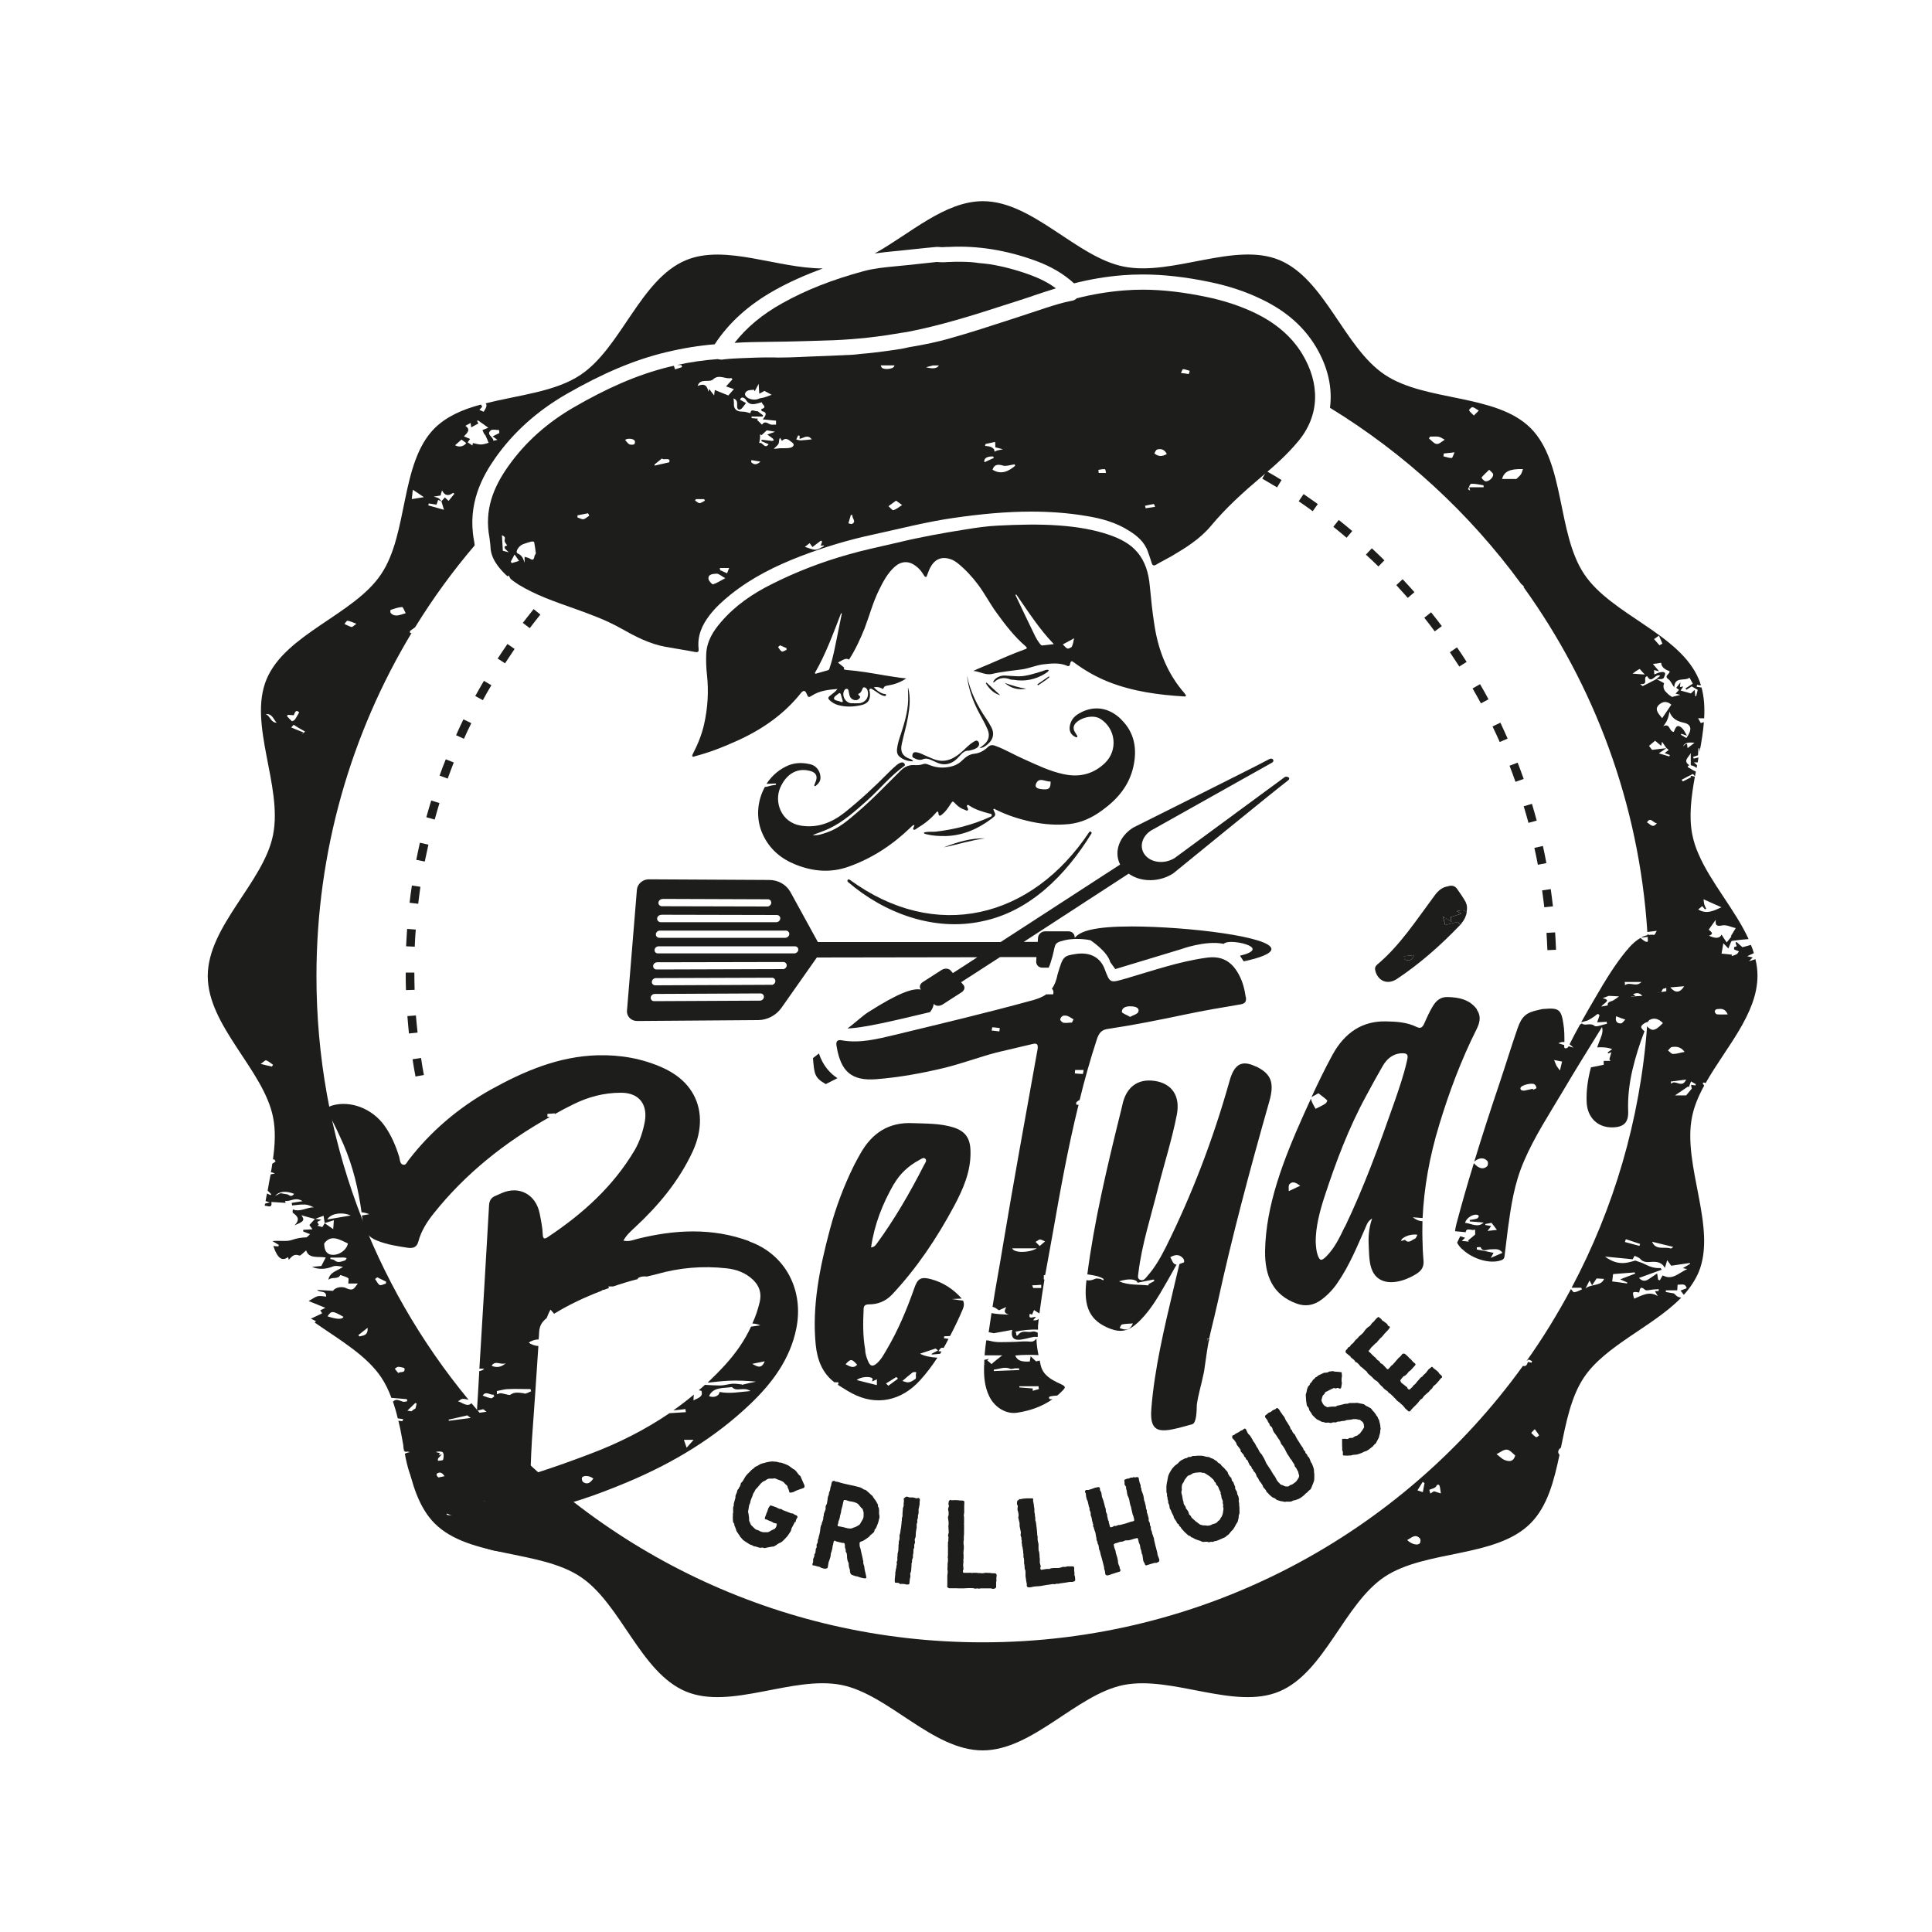 <?xml version="1.0" encoding="UTF-8"?><svg id="Ebene_1" xmlns="http://www.w3.org/2000/svg" viewBox="0 0 150 150"><defs><style>.cls-1{fill:#1d1d1b;}</style></defs><path class="cls-1" d="M132.42,84.1c1.53-2.72,4.03-5.38,4.03-8.34,0-.43-.05-.86-.16-1.29-.14.05-.29.09-.5.16.16-.16.22-.23.29-.29-.11-.03-.22-.06-.43-.1.21-.1.36-.16.52-.24-.06-.21-.14-.43-.23-.64-.23.07-.45.13-.66.18-.14-.13-.31-.28-.46-.41-.22.13.24.36-.17.39-.01,0-.03.12-.01.18.01.03.08.05.13.07.08.03.16.06.24.09-.06.08-.1.18-.17.22-.12.07-.26.11-.39.15,0,0,.01-.06.02-.11-.27-.03-.54-.06-.81-.08.04-.24.08-.47.14-.81.19.2.27.29.39.41.08-.19.14-.34.2-.49.02-.04.05-.1.08-.1.42-.06.85-.11,1.28-.14.01,0,.01.01.02.02-1.03-2.26-2.95-4.41-3.9-6.63-.22-.49-.38-1-.48-1.5-.28-1.4-.08-2.94.2-4.5-.18-.04-.27-.06-.35-.08.02.04.04.08.06.12-.21.11-.43.22-.64.33-.03-.04-.07-.08-.1-.13.29-.15.58-.31.87-.45.02,0,.08.08.17.18.02-.12.04-.24.07-.36-.15-.07-.31-.15-.45-.25-.06-.05-.35-.11-.06-.25-.53-.34-.04-.62.11-.94v.94c.22.05.37.13.45.22.01-.07.02-.14.04-.22-.08-.07-.16-.15-.25-.22h.3c.02-.12.04-.25.06-.38-.14.03-.25.06-.37.09-.02-.05-.03-.09-.05-.13.13-.04.25-.08.38-.13.01-.17.03-.35.04-.54h.08v.24s.01,0,.01.01c.15-.77.27-1.54.33-2.28-.08.02-.16.04-.24.07-.05-.1-.13-.24-.21-.38.16,0,.32.02.47.01.05-.83,0-1.64-.2-2.39-.13-.02-.25-.04-.38-.06.01-.05.02-.11.03-.16.1.04.2.05.3.05-.04-.15-.1-.31-.16-.46-1.47-3.54-6.8-5.02-8.9-8.17-2.13-3.17-1.47-8.65-4.16-11.34-2.69-2.69-8.17-2.03-11.33-4.15-3.15-2.1-4.64-7.43-8.18-8.9-3.48-1.44-8.29,1.26-12.07.51-3.67-.72-7.07-5.08-10.95-5.08-2.97,0-5.66,2.54-8.4,4.06.53-.08,1.05-.13,1.56-.18.1,0,.45-.05.89-.09,1.22-.13,2.16-.23,2.37-.24h.05s.05,0,.05,0c.24.03.49.02.75,0h.14c2.18-.11,4.43.25,6.7,1.08,1.19.44,2.16,1.01,2.97,1.75,1.22-.31,2.48-.53,3.78-.63.5-.04,1.02-.06,1.54-.06,1.61,0,3.31.19,5.19.58,1.5.31,2.83.75,4.06,1.35,1.89.91,3.26,2.11,4.21,3.69.94,1.58,1.29,3.19,1.09,4.73,5.8,3.55,10.84,8.2,14.84,13.67.08.07.16.15.24.22-.02,0-.04.01-.06.02,5.5,7.63,8.98,16.83,9.62,26.79.24-.03.45-.06.73-.09-.24.49-.36.55-.72.24.08,1.09.11,2.18.11,3.28,0,1.19-.04,2.36-.12,3.53.01-.02.02-.03.04-.04.36-.29.76-.26,1.17.15-.54.56-.79.65-1.11.37-.04-.04-.09-.08-.12-.12-.54,7.29-2.6,14.17-5.86,20.3h.75s.03.09.05.13c-.2.08-.4.2-.6.22-.06.01-.15-.12-.25-.25-1.04,1.94-2.18,3.81-3.45,5.59.04-.04.09-.07.15-.1.06-.02.19.07.28.11-.01.04-.03.08-.04.12-.1-.02-.19-.04-.28-.06-.09.28-.17.35-.38.31h-.01c-9.38,13-24.68,21.46-41.94,21.46-15.95,0-30.22-7.22-39.7-18.57-.3.35-.78-.09-1.01-.13-.02,0-.02-.04,0-.04.2-.04.1-.28.79-.09-7.37-8.93-11.81-20.39-11.81-32.89,0-9.74,2.7-18.86,7.38-26.64h-.12v-.16c.11-.08.23-.17.4-.29,1.38-2.24,2.92-4.36,4.62-6.35,0-.07-.01-.14-.02-.2,0-.07-.02-.13-.03-.19-.53-2.86.68-5.01,1.64-6.38,1.4-2,3.27-3.68,5.55-4.99,2.84-1.63,5.29-2.66,7.71-3.24,1.33-.32,2.58-.52,3.79-.62,1.11-1.69,2.64-3.07,4.66-4.2,1.14-.64,2.39-1.19,3.74-1.69-3.51.01-7.58-1.91-10.63-.64-3.54,1.47-5.03,6.8-8.18,8.9-1.97,1.33-4.85,1.57-7.38,2.22.13.11.08.31-.15.65-.11-.05-.22-.1-.33-.15.07-.08.14-.15.22-.24l-.1-.17c-1.4.37-2.65.91-3.59,1.83-2.7,2.7-2.03,8.18-4.16,11.34-2.1,3.15-7.43,4.63-8.9,8.17-1.44,3.48,1.27,8.29.51,12.07-.72,3.67-5.07,7.08-5.07,10.96s4.34,7.29,5.07,10.96c.21,1.04.15,2.15-.01,3.29.03-.01.07-.02.1-.03.04.06.08.12.11.18-.09.06-.17.11-.26.17-.03.22-.06.45-.11.67.1,0,.21.04.31.09-.12.02-.23.05-.33.07-.08.42-.16.83-.23,1.26.09.08.18.18.28.28-.02.02-.04.04-.06.07-.09-.05-.18-.09-.27-.13-.04.2-.08.39-.11.59.11.04.22.07.34.1-.14.04-.26.07-.38.1-.01.05-.02.11-.03.16.23,0,.6.24.52-.29.37.02.73.05,1.11.07,0,0-.02-.06-.05-.15.41.07.81-.34,1.36.02-.34.05-.59.09-.84.13.01.07.02.13.03.2.33-.03.67-.09,1.01-.07.23.01.46.12.68.22-.53-.03-1.03.39-1.63.16,0,.04-.06.22.01.27.32.24.59.48.12.96.74-.3.8-.4.53-.78.35.1.69.2,1.05.29-.14.16-.28.31-.43.47.05.07.15.21.24.33-.23.02-.47.03-.71.04-.01.04-.01.09-.01.13.15.06.3.12.53.21-.12.11-.21.24-.31.25-.38.01-.72.07-1.1.2-.43.15-.99.02-1.51.09.16.1.34.19.5.3l-.04.11c-.12-.01-.25-.02-.39-.03.32.95.67,1.21,1.15.86.01.06.03.12.05.21.23-.24.4-.5.82-.33.09.04.35-.26.53-.4.2.67.93.45,1.52.55-.13.24-.23.44-.34.66-.22.02-.47.05-.73.07.56.23,1.09.18,1.62-.03.22-.09.52-.02.79.03-.43.31-1.05.4-1.13,1.01.24-.27.75,0,.92-.38.21.07.44.13.61.24.07.05.01.25.01.42h.74c-.14.18-.23.36-.39.44-.11.06-.34.01-.47-.06-.36-.2-.92-.07-1.06.19-.44-.03-.83-.05-1.24-.07.22.24.72,0,.7.52-.21-.02-.45-.08-.66-.03s-.39.21-.7.37c.5.21.91.37,1.3.53-.09.04-.25.12-.39.19.07.11.14.23.14.24-.31.15-.59.28-.87.41.12.06.25.12.39.2-.03.04-.06.07-.1.1,1.91,1.33,4.02,2.54,5.17,4.26.32.48.58,1.02.79,1.59.4.03.79.07,1.2.1.01.05.02.11.03.16-.1.02-.21.06-.31.04-.26-.05-.52-.29-.8-.01.14.42.27.85.37,1.3.14.02.29.04.43.06-.02.06-.05.11-.07.16-.1-.01-.21-.02-.31-.04.22.86.29,1.51.48,2.39,0-.02.09.04.11.03.18-.08.43.11.62.14.24.04.07.19.31.24.21.05.83.03.97.05.12-.13.23-.33.41-.41.15-.07.49-.06.55.02.1.15.07.39.02.58-.01.05-.25.06-.39.08-.02-.04-.04-.08-.06-.12.09-.1.18-.19.35-.38-.56.09-.78.67-1.36.46-.4-.14-.92-.05-1.38-.13,0,.01.03-.06,0,0,.42,1.94.95,3.79,2.19,5.03,2.69,2.69,8.17,2.03,11.33,4.15,3.15,2.11,4.64,7.43,8.18,8.9,3.48,1.45,8.29-1.26,12.07-.51,3.67.73,7.07,5.08,10.96,5.08s7.28-4.34,10.95-5.08c3.78-.74,8.59,1.96,12.07.51,3.54-1.47,5.03-6.79,8.18-8.9,3.17-2.12,8.65-1.46,11.33-4.15,1.32-1.31,1.83-3.29,2.26-5.33-.07-.07-.1-.15-.1-.22,0-.14.08-.25.21-.33.4-1.97.79-3.97,1.79-5.46,1.67-2.49,5.36-3.94,7.55-6.19-.08-.01-.16-.03-.23-.06-.13-.04-.21-.17-.34-.27-.17-.03-.4-.07-.63-.11,0-.04.01-.08.01-.13h.88c.01-.15.02-.29.03-.44.25.03.6-.16.7.28-.16.06-.31.12-.47.18.09.12.17.22.25.33.48-.53.87-1.11,1.15-1.75,1.44-3.48-1.27-8.29-.51-12.07.16-.81.5-1.62.94-2.42-.04-.06-.08-.13-.12-.19.03-.02.06-.04.1-.06.04.02.09.03.13.05ZM114.33,31.61c.18.05.32.17.48.27l-.38.38c-.18-.19-.32-.28-.37-.41-.01-.06.21-.26.27-.24ZM110.94,34.04c.03-.05.06-.09.08-.14.23,0,.46-.03.68.01.16.03.31.15.47.23-.21.12-.44.36-.63.33-.21-.02-.4-.28-.6-.43ZM112.71,35.56c-.21,0-.42-.08-.64-.13.01-.07.02-.14.02-.22.23-.02.47-.05.84-.09-.1.21-.16.44-.22.44ZM114.14,38.09c-.1-.06-.16-.1-.16-.11.07-.15.15-.42.24-.42.31-.01.63.06.95.12.02.01.02.14.02.15h-1.12c.02.09.04.15.07.26ZM115.31,37.36c-.12-.03-.3-.26-.28-.29.16-.2.36-.37.59-.6.16.17.3.26.31.36.02.26-.37.6-.62.53ZM118.08,36.83c-.08.12-.21.22-.35.36h-1.11c.15-.58.6-.8,1.62-.77-.05.15-.08.29-.16.41ZM38.11,33.41c.12-.1.42-.02.64-.02,0,.08.01.15.02.23-.17.08-.34.17-.52.26.07.05.19.14.37.27-.16.03-.24.05-.32.07.03-.3-.6-.48-.19-.81ZM36.13,33.06c.14-.08.28-.15.41-.22.01.1.03.2.04.34.18-.09.36-.19.56-.3-.03-.06-.06-.13-.1-.2.02-.02.04-.03.07-.04.25.17.5.35.8.57-.21.08-.33.13-.45.18.04.11.09.22.15.33.01.03.06.03.07.06.05.11.1.22.15.34.01,0,.02.01.03.01-.01.01-.01.02-.02.03.03.07.07.15.1.22-.2.05-.4.13-.6.13s-.41-.07-.63-.11c-.01.07-.02.14-.03.19-.12-.08-.24-.16-.37-.25.06-.08.11-.16.19-.26-.16-.07-.3-.12-.48-.2.24-.26.56-.52.11-.82ZM35.83,34.13c.07.05.22.16.37.27-.2.28-.57.34-.87.17.14-.12.28-.25.5-.44ZM33.3,39.09c.18.03.37.06.59.09.04-.12.08-.24.13-.37.09.04.16.08.24.11h.01c-.07-.08-.13-.18-.21-.23-.12-.07-.26-.09-.39-.13.16-.03.33-.06.54-.09.01-.07.05-.21.11-.4.21.44.51.45.85.2.04.02.08.04.11.06-.15.18-.3.37-.45.56-.09-.08-.18-.17-.29-.27-.06.07-.17.18-.27.3h0c.07.23.14.45.2.66-.39-.11-.8-.22-1.22-.34.01-.05.03-.1.04-.15ZM32.06,38.03c.26.17.49.32.85.57-.37.06-.63.1-.94.15.03-.24.05-.47.08-.72ZM30.34,47.35c.29-.1.58-.2.88-.22.08,0,.18.31.28.48-.45.12-.82.34-1.16-.01-.05-.05-.04-.24-.01-.25ZM26.98,48.19c.2.03.38.13.69.24-.21.15-.32.27-.38.25-.2-.05-.37-.16-.55-.24.08-.09.18-.25.24-.25ZM21.11,82.81c-.24-.05-.48-.11-.87-.21.22-.15.37-.31.42-.28.2.08.37.23.54.35-.03.05-.06.1-.09.14ZM22.35,55.5c.15.01.3.02.46.03.08-.21.16-.48.42-.22-.13.21-.22.4-.34.56-.04.06-.2.14-.23.12-.14-.12-.26-.26-.38-.39.02-.04.05-.07.07-.1ZM20.62,55.44c.53-.05.6.41.86.67-.47,0-.5-.54-.86-.67ZM22.31,92.73c-.16-.03-.32-.05-.53-.09-.1.05-.26.13-.42.21q.47-.54,1.48-.16c-.24.3-.36.1-.52.04ZM23.37,57.07c.07-.07.13-.14.19-.2-.31-.13-.63-.26-.95-.39.06-.07.12-.14.19-.21.13.09.27.17.4.25.17.1.34.19.49.28-.09.08-.21.17-.33.27ZM24.64,95.16s.07-.05.11-.08c-.04-.07-.08-.14-.12-.21.08-.04.16-.08.33-.17-.23-.03-.36-.05-.48-.07-.01.01-.02.01-.02.01h-.01s.03-.01.03-.01c.19-.07.38-.15.64-.24.04.25.06.41.09.57h0c.21-.06.42-.13.71-.22-.02.29-.04.49-.05.69-.25-.18-.46-.32-.66-.46-.06.1-.11.18-.18.3-.11-.03-.25-.07-.39-.11ZM26.79,97.86c-.28.08-.56.23-.83-.02-.07-.06-.2-.06-.31-.09,0-.04,0-.07.01-.11h.48c.18,0,.35-.01.53-.01.08,0,.16.03.25.05-.05.06-.08.16-.13.18ZM26.05,97.41c-.69.1-.88-.33-.88-.87.53-.72,1.18-.31,1.84,0-.05.37-.47.79-.96.87ZM25.41,94.68c.26-.48,1.16-.6,1.82-.31-.58.1-1.2.21-1.82.31ZM25.43,102.2c.3-.45.39-.44,1.24.04q-.15.32-1.24-.04ZM27.91,103.76s-.06-.06-.09-.1c.21-.16.41-.33.72-.57.04.62-.34.59-.63.67ZM29.96,99.66c-.16.04-.38.16-.48.11-.16-.1-.24-.31-.36-.47.06-.04.11-.09.17-.13.23.11.46.23.69.34-.01.05-.01.1-.02.15ZM30.92,106.6c-.09-.11-.18-.22-.27-.33.09-.05.17-.15.27-.15.15,0,.3.05.47.09.12.44-.32.25-.47.39ZM32.24,108.93s.07.03.11.04c-.05.21-.09.43-.18.62-.02.04-.29-.03-.54-.07.25-.25.43-.42.61-.59ZM32.48,112.85c-.09-.07-.17-.17-.27-.22M33.95,114.95s-.04.02-.06.02c-.07-.11-.14-.21-.21-.32.26-.31.52-.51.84-.04-.19.04-.39.08-.62.13,0,.02.02.12.05.21ZM34.83,110.22c.46-.1.93-.21,1.46-.33.03.03.12.1.26.2-.59.08-1.15.15-1.7.22-.01-.03-.01-.06-.02-.09ZM35.51,117.58c-2.34.38.87-1.21,1.78-.28-.59.09-1.19.18-1.78.28ZM38.87,116.43c-.33-.03-1.44.16-1.77.13-.01-.03.32-.77.31-.81.31-.11,1.08.26,1.4.14.01.04.03.07.04.1-.09.04-.19.08-.34.15.16.08.28.13.39.18-.01.03-.02.07-.02.1ZM110.23,119.82c-.16.2-.65.07-.98-.25.34-.17.62-.52.99-.13.07.08.06.3-.01.38ZM110.47,115.85c-.12-.04-.26-.08-.42-.14.15-.24.28-.45.41-.66.04.03.09.06.14.1-.04.22-.09.45-.13.7ZM111.33,115.78c-.06.04-.17.11-.28.18-.03-.1-.05-.19-.08-.29.2-.1.49-.1.59-.37.01-.02.15-.04.17-.01.04.05.05.12.07.19.02.13.04.26.07.47-.15-.05-.34-.11-.54-.17ZM116.86,113.37c-.25-.08-.44-.31-.67-.47.27-.13.55-.37.8-.35s.47.31.65.45c-.15.55-.52.46-.78.37ZM119.27,111.59c-.14-.09-.27-.21-.38-.33,0-.03.13-.16.27-.3.15.21.26.34.33.48.01.02-.2.17-.22.15ZM134.14,78.76c-.33,0-.59.02-.85-.01-.06-.01-.15-.14-.16-.22-.01-.06.1-.18.16-.18.29-.02.63-.11.85.41ZM134.76,72.06c-.16.26-.27.45-.38.63.01.01.03.01.05.02-.12.14-.23.28-.37.46-.14-.2-.27-.4-.4-.61q-.2.45-.97.09c.48-.19.06-.34-.02-.48.17-.24.34-.47.54-.76-.04.4.04.54.5.44.32-.07.7.13,1.05.21ZM130.91,83.82c-.33.74-.85-.06-1.16.33-.01-.06-.02-.12-.03-.18.36-.04.72-.09,1.19-.15ZM129.89,81.83c-.13-.01-.26-.18-.39-.27.1-.09.19-.25.3-.27.36-.05.71-.02.99.38-.35.06-.62.16-.9.16ZM128.27,58.22s-.14-.17-.24-.31c.15-.13.3-.25.47-.4.14.12.31.26.48.4.01-.06.03-.14.06-.32.14.2.24.34.34.49h.02-.01c.05.05.11.1.17.14-.1.08-.21.17-.31.25.14.06.27.1.4.15-.02.04-.03.08-.05.11-.25-.07-.51-.15-.81-.24.22-.15.41-.28.59-.4h0c-.35.03-.69.08-1.12.13ZM128.7,54.83c.19-.24.59-.53,1.06-.12-.23.33-.46.68-.71,1.05-.25-.31-.57-.63-.34-.93ZM130.76,76.57c-.33.53-.69.55-1.08.09.36-.03.7-.06,1.08-.09ZM130.5,57.05s.03-.05.04-.08c.11.04.22.08.44.15-.15-.23-.22-.42-.36-.56-.46-.45-.54.01-.67.27-.4-.06-.25-.7-.82-.45.28-.31.41-.66.49-1.12.21.58.65.75,1.14.86.56.13.64.53.17,1.18-.14-.08-.28-.17-.42-.25ZM131.03,58.08c-.07-.16.06-.58-.35-.13q.11-.38.88-.28c-.21.17-.36.28-.53.41ZM128.8,49.35c.09.2.18.41.27.62-.07.04-.15.09-.23.13-.14-.16-.28-.32-.42-.48.13-.09.25-.18.38-.27ZM127.31,51.94s.18.21.39.43c-.36-.02-.65-.05-.95-.07.18-.13.36-.27.55-.36ZM127.33,53.1c.75.1.15-.51.56-.6.36.67.62-.27,1.01-.03-.1.09-.2.17-.3.25.01.01.02.01.03.02.55-.01.52-.03.62-.29.12-.3-.14-.28-.26-.27-.18.01-.35.11-.55.18-.01-.11-.01-.21-.02-.34.13.04.23.06.39.1-.09-.11-.14-.18-.2-.24-.09-.11-.19-.22-.28-.33.17-.02.34-.04.51-.07.05-.01.09-.01.13-.02q.03.44.65.65c.06.22-.48.36-.08.63.17.12.24.34.45.63.02-.89.84-.45,1.18-.76.09.17.19.34.26.47-.17.11-.37.24-.57.37.02.03.05.06.07.1.14-.08.27-.17.41-.26.13.08.3.17.47.27-.04.17-.08.33-.12.49h-.07c-.01-.13-.02-.26-.05-.49-.16.16-.24.24-.29.28-.29-.08-.53-.15-.8-.23.08-.11.13-.19.21-.31-.12.02-.18.03-.26.04.01-.1.02-.19.04-.36-.14.19-.23.3-.33.42.05.04.12.09.22.16-.09.1-.18.19-.27.29.1.03.17.05.37.1-.33.08-.55.14-.65.16-.16-.11-.27-.18-.35-.27-.1-.09-.21-.2-.26-.32-.06-.14-.07-.3,0-.48-.19-.1-.37-.2-.56-.3h-.04s.01-.01.01-.02c-.35.19-.71.37-1.08.55-.06-.06-.12-.11-.19-.17ZM127.87,63.85c.29-.48.49.08.77.06-.33.45-.53.05-.77-.06ZM128.44,77.11c.22-.47.63-.24.93-.42v.27c-.28.05-.55.09-.93.15ZM129.91,96.81s-.14.14-.2.12c-.48-.16-1.16.17-1.44-.52.53.13,1.07.26,1.64.4ZM126.23,96.21c.37.12.73.24,1.11.37-.02.05-.04.1-.06.15-.37-.1-.74-.2-1.12-.3.02-.07.05-.15.07-.22ZM123.09,100.06c.1-.19.19-.38.32-.64.07.13.11.21.2.37.14-.22.26-.4.35-.53.17.01.36.02.58.03-.22.6-1.06.37-1.46.77ZM126.34,99.65c-.39-.06-.78-.11-1.17-.16.02-.17.05-.39.07-.57.56-.04,1.13-.09,1.68-.13.01.03.02.06.04.09-.35.13-.7.27-1.17.45.24.1.39.17.55.24-.01.03-.01.05-.01.08ZM128.79,100.23c-.09,0-.18.01-.3.02.08.13.15.25.22.38-.66-.42-1.23-.05-1.83.2-.17-.55-.15-.57.38-.48.07-.22.05-.58.47-.2.1.08.39-.01.59-.03.15-.01.31-.02.46-.03v.14ZM130.99,98.53c-.69.33-1.15.88-1.88.5h-.03c-.07.12-.14.25-.21.37-.04-.01-.08-.03-.13-.04-.02-.13-.04-.27-.08-.49-.24.16-.43.29-.62.42-.25.17-.5.24-.79-.07.59-.22,1.17-.42,1.74-.63,0-.01.01-.02.01-.02h.01c-.04-.05-.07-.13-.11-.12-.44.03-.83-.11-1.22-.31-.23-.12-.48-.18-.72-.27-.17.05-.34.1-.52.14-.63.14-1.2.02-1.83-.45.8.08,1.48.14,2.15.21.05-.09.1-.18.15-.27.15.08.34.13.44.24.25.3.58.25.92.23.42-.02.77.06.99.47.07-.21.12-.39.18-.6.11.16.22.3.31.43.47-.07.96-.14,1.44-.21.01.02.02.04.04.06-.17.1-.33.19-.58.34.11.02.2.04.36.07ZM131.62,84.27c-.1-.01-.21-.02-.33-.04.02.11.04.21.06.29-.12.15-.25.31-.44.53h-.87c.38-.26.7-.48,1.03-.7.01.02.03.05.05.07.05-.14.1-.29.17-.46.14.08.26.15.38.22-.01.03-.03.06-.04.09ZM131.85,70.61c.09-.07.21-.17.31-.26.07.09.14.17.21.25.03-.01.06-.03.1-.05-.05-.1-.11-.2-.14-.31-.04-.12-.04-.24-.07-.42.48.22.92.41,1.39.62-.59.27-1.16.57-1.8.17Z"/><path class="cls-1" d="M61.74,118.14s-.02.04-.05.07c-.01,0-.02.03-.03.06l-.12.23c-.04.07-.07.12-.08.15-.02.05-.03.1-.03.13l-.03.09c-.09.13-.14.21-.17.26-.02.02-.04.06-.08.11-.04.06-.08.1-.13.15l-.19.2c-.11.11-.21.18-.31.21-.04.01-.1.05-.17.1-.07.06-.18.13-.32.18,0,0-.02,0-.04,0-.02,0-.04,0-.05,0l-.1.02-.18.03-.09.02s-.09.02-.17.04c-.06.01-.11,0-.16-.03h-.03s-.07-.02-.1,0c-.05.02-.11.02-.19-.01l-.29-.09s-.02,0-.03,0c-.01,0-.03,0-.04,0l-.11-.05s-.03-.01-.04-.03c-.02-.01-.03-.02-.04-.02-.03,0-.06-.01-.11-.03-.07-.03-.16-.09-.28-.17-.08-.05-.18-.11-.28-.19l-.06-.06s-.06-.09-.11-.13c-.04-.03-.07-.06-.08-.1,0-.03-.03-.06-.06-.1-.03-.04-.06-.07-.07-.1-.02-.03-.04-.06-.06-.09-.02-.03-.05-.07-.08-.12-.02-.05-.03-.09-.04-.13-.01-.04-.02-.08-.04-.11l-.04-.11c-.04-.05-.05-.12-.05-.19,0-.03,0-.05-.03-.06-.03-.03-.06-.07-.06-.11s-.01-.09-.02-.15v-.16s-.02-.08,0-.1c.01-.06,0-.11,0-.16,0-.04,0-.08.01-.11.02-.04.02-.09.01-.14,0-.03,0-.06,0-.1,0-.05,0-.11,0-.19,0-.02,0-.04.02-.07.03-.06.04-.12.03-.18,0-.05.01-.11.03-.16.02-.08.05-.2.1-.36,0-.01,0-.03,0-.05s0-.04,0-.05c0-.05.01-.09.04-.14l.04-.1c.03-.06.04-.11.05-.15l.03-.1.02-.04s.07-.05.08-.09c0-.01,0-.02,0-.03,0,0,.01-.01.01-.02.05-.05.09-.12.11-.19.02-.05.03-.08.03-.11v-.04s.04-.04.06-.07c.08-.07.13-.15.17-.23.1-.2.22-.36.35-.48.06-.06.11-.11.16-.16.05-.05.09-.1.14-.14l.1-.07s.06-.04.06-.05c.05-.07.14-.12.25-.16.02,0,.05-.02.09-.05.11-.08.24-.13.38-.16l.26-.07c.06-.02.16-.03.28-.05.09-.02.2-.02.3,0,.11,0,.18.01.2.02,0,0,.02,0,.04,0,.04.02.1.04.17.05.07,0,.12.02.16.02.05.02.14.05.25.09.14.06.25.1.31.14.01,0,.05.03.11.08l.19.14s.01.02.02.02l.04.02c.08.03.15.09.22.18l.2.26s.03.03.04.04c.01,0,.02.01.03.02.03.01.05.04.07.08l.05.12.06.14.19.43s0,.08,0,.12c-.02.04-.04.07-.09.09-.02,0-.17.06-.47.16l-.18.08s-.04.02-.07.04c-.03.02-.06.03-.08.03-.06.02-.14.04-.22.04-.01,0-.03,0-.06-.03l-.04-.14c-.02-.08-.04-.14-.07-.17-.01-.02-.02-.05-.03-.09,0-.05-.02-.09-.05-.12-.04-.04-.09-.09-.15-.13l-.02-.03c-.06-.09-.17-.17-.33-.23l-.27-.1s-.08-.04-.1-.05h-.03s-.04-.02-.08-.02c-.02,0-.06.01-.12.02-.06,0-.11,0-.16,0-.02,0-.04,0-.07,0-.03,0-.05,0-.07,0l-.14.05s-.06.04-.1.07c0,0-.02.01-.04.03-.02.01-.03.02-.04.02-.13.04-.26.14-.38.29l-.21.25-.12.12-.08.15-.03.06s-.07.09-.09.15l-.06.19s-.03.06-.05.11c-.02.04-.04.09-.06.16-.02.05-.04.1-.04.14,0,.04-.01.07-.02.09-.01.05-.03.08-.05.12-.02.04-.03.07-.03.1-.01.05-.03.13-.04.24l-.04.22s0,.05.02.11l.02.09.04.32s0,.03,0,.05,0,.04,0,.06c0,.04,0,.07.01.1l.11.25c.02.06.06.1.09.12,0,0,.02.02.05.05.02.02.05.04.09.09l.12.11s.04.04.08.05c.05.02.09.03.12.04.04.01.08.03.12.05.01.02.03.03.06.04.03,0,.04.01.05.02l.13.04c.08.02.14.02.19.01,0,0,.03,0,.08,0,.11.02.22,0,.33-.08.03-.02.06-.04.1-.06.04-.02.07-.03.09-.04l.17-.08s.01,0,.02-.02c0,0,0-.01.02-.02.05-.06.08-.13.1-.19,0-.05,0-.11.03-.17h0s-.19-.05-.19-.05c-.01,0-.03,0-.05-.01-.02,0-.04-.01-.06-.03-.04-.03-.08-.05-.14-.08-.05-.02-.09-.04-.11-.04l-.12-.05c-.07-.03-.12-.05-.15-.07h-.05s-.07-.04-.07-.06c0-.02,0-.05.01-.09l.13-.35s.04-.08.06-.14c.02-.06.04-.1.04-.14.02-.06.05-.11.07-.15s.04-.07.06-.09c.02-.03.04-.05.05-.06.02,0,.04,0,.07,0,.18.06.31.1.4.14.03.01.07.03.1.05.03.02.07.04.1.05.04.01.08.03.13.03.01,0,.03,0,.04,0,.01,0,.03.01.05.02.04.04.09.07.15.09.06.02.09.04.11.04l.41.16s.07.02.09.03c.03,0,.05,0,.07,0,.01,0,.02,0,.04.01.01,0,.02,0,.03.02.05.04.12.08.22.12h.02s.06.04.07.07c.01.03.02.05.02.06,0,0,0,.02,0,.03,0,0,0,.02-.02.02-.03.03-.05.08-.08.14-.02.06-.04.1-.04.13,0,.05-.01.08-.02.1Z"/><path class="cls-1" d="M64.73,114.97h.05s.07.06.14.07c.08,0,.13.01.16.02.12.04.21.07.27.08.05.02.14.04.27.07l.31.07c.07.01.19.04.34.07l.36.09c.11.02.22.06.33.13.02,0,.04.03.07.05.03.02.05.03.08.04h.04s.07.02.11.06l.25.22s.07.06.16.15c.01,0,.02.02.04.03.01,0,.03.03.04.05.02.01.03.03.03.05l.11.16.1.13.14.25s.01.03.03.06.02.07,0,.1c0,0,0,.02,0,.03,0,.01.01.03.02.03l.05.09s.01.08.02.15c0,.07.01.13,0,.18v.13c.04.16.04.29.01.38-.01.04-.03.07-.03.11,0,.04-.02.08-.03.12,0,.03-.02.08-.05.16-.03.07-.05.14-.08.2-.04.12-.09.2-.16.26,0,0-.01.01-.01.03,0,.01,0,.03,0,.03-.01.07-.05.15-.13.21-.03.03-.07.06-.13.11-.06.05-.11.09-.13.13l-.02.03-.33.24h-.02s-.08.07-.13.09c-.02,0-.05.02-.09.03-.04.01-.07.03-.1.04-.05.03-.08.05-.08.07h0c0,.06,0,.11,0,.17,0,.06,0,.09.01.11,0,.03,0,.05.02.08s.02.06.03.08l.1.45.02.08.06.26c0,.07.02.12.03.15l.02.09c-.02.07,0,.16.03.26.03.05.04.11.05.18,0,.07.02.12.02.16,0,.05.02.11.04.18.01.07.03.13.04.18.03.1.04.19.05.27,0,.04,0,.06-.06.07h-.11s-.11-.02-.11-.02l-.17-.04-.12-.04s-.06-.02-.11-.04l-.2-.04-.25-.09s-.07-.05-.08-.07c-.05-.1-.07-.19-.06-.26,0,0,0-.02,0-.03,0-.01,0-.02-.01-.03-.01-.04-.03-.11-.06-.21-.03-.11-.03-.21-.03-.3,0-.02-.01-.04-.02-.05-.07-.13-.11-.3-.11-.53,0-.14-.03-.23-.08-.29-.02-.04-.03-.07-.02-.1.01-.05,0-.1-.02-.14-.01-.03-.03-.07-.04-.13,0-.03,0-.08,0-.14,0-.06-.01-.11-.04-.16-.01-.02-.03-.04-.06-.04-.05,0-.09,0-.11,0l-.32-.08s-.04,0-.09-.02c-.05-.01-.09-.03-.12-.05s-.06-.03-.08-.02-.03.03-.05.06l-.03.13s-.01.08-.03.14c-.02.05-.03.1-.03.14,0,.05-.02.13-.04.22-.03.13-.06.22-.09.28v.05s-.02.07-.02.12c0,.05-.01.1-.03.16-.02.07-.04.14-.06.19-.02.05-.04.1-.05.13l-.02.06-.06.36c0,.05-.03.09-.08.11-.07.02-.13.03-.17.02l-.15-.03c-.09-.02-.16-.05-.22-.1-.02,0-.03-.02-.04-.02s-.02,0-.03,0l-.1-.02s-.08-.02-.13-.04c-.05-.02-.11-.03-.19-.04-.04,0-.07-.02-.08-.03,0-.01-.01-.04,0-.08,0-.03,0-.05.02-.07.02-.03.03-.07.03-.14,0-.06,0-.11,0-.16.01-.04.02-.07.03-.09l.06-.13s.01-.07.01-.09c-.02-.04,0-.09.05-.15.02-.02.03-.04.03-.06l.02-.21c0-.07.02-.12.06-.16.02-.03.03-.06.01-.09,0-.05,0-.1,0-.13v-.04s.03-.05.05-.08c.01-.03.03-.07.04-.12,0-.03.01-.07,0-.12,0-.02,0-.05.03-.08l.03-.08v-.02s.01-.06.02-.11c.02-.07.03-.12.05-.16,0-.01,0-.02,0-.02.03-.11.04-.19.05-.25l.03-.26.04-.18s.05-.05.06-.1c0-.04,0-.07.01-.09.01-.03.03-.07.05-.13.02-.06.04-.11.05-.15.01-.06.02-.11.01-.14v-.05c.04-.07.05-.14.04-.2,0-.02,0-.03.01-.05l.12-.32s.01-.02.01-.03c0,0,0-.02,0-.02v-.2s.04-.09.04-.09c.03-.05.05-.08.05-.09.02-.07.04-.18.06-.34,0-.09.02-.15.03-.2,0-.03.02-.06.03-.09.01-.03.03-.07.03-.1.01-.02.02-.04.02-.06,0-.02,0-.03,0-.04,0-.04.01-.07.03-.11.03-.07.05-.12.06-.15v-.04c.01-.08.02-.13.03-.17,0-.04.02-.07.04-.09v-.02s.04-.2.04-.2c.01-.11.07-.17.16-.18,0,0,.01,0,.01,0ZM65.87,118.66c.14.03.26.02.36-.04,0-.01,0-.02.02-.01.13-.03.28-.1.46-.22.02-.01.04-.03.05-.05l.19-.32c.04-.06.07-.13.09-.21,0-.03,0-.07.01-.13,0-.06,0-.11,0-.16v-.1s-.07-.24-.07-.24c0-.03-.02-.04-.04-.05-.07-.06-.14-.13-.2-.22-.07-.09-.12-.15-.16-.17-.02-.01-.05-.03-.09-.05-.04-.02-.07-.03-.1-.04-.05-.02-.12-.04-.23-.06l-.09-.02s-.08,0-.14-.02l-.06-.02s-.08-.03-.15-.05-.13-.02-.17-.02l-.04.02-.06.23-.05.24s-.03.11-.05.17c-.02.07-.04.15-.05.24,0,.03,0,.08-.03.15-.02.08-.04.14-.05.18l-.02.13-.03.12c-.03.06-.05.11-.06.15-.01.02-.02.05-.02.08,0,.03,0,.06-.01.08l-.05.16s0,.08.06.09c.06.01.11.02.14.02l.29.06c.06.02.11.03.14.04l.22.05Z"/><path class="cls-1" d="M69.92,122.97h-.06c-.04-.05-.09-.08-.15-.08h-.04s-.08,0-.14-.01c-.04,0-.06-.03-.06-.07,0-.06,0-.11,0-.14,0-.02,0-.04,0-.07l.04-.36v-.07s0-.06,0-.06c.01-.06.03-.14.04-.25l.02-.07s.02-.08.03-.14c0,0,0-.02,0-.05,0-.03,0-.05.02-.08.02-.07.02-.12,0-.17-.01-.05,0-.09.02-.13.02-.04.03-.06.03-.09v-.22s.01-.12.01-.12c0-.02,0-.04.01-.07,0-.03,0-.05,0-.07,0-.03,0-.08.03-.14.01-.03.02-.08.03-.16,0,0,0-.02,0-.04,0-.02,0-.04,0-.06.01-.08.01-.14.01-.18,0-.02,0-.05,0-.08v-.04s.03-.08.02-.15c0-.04,0-.07,0-.09l.06-.23v-.05s0-.05,0-.08c0-.03,0-.06,0-.11,0-.03,0-.05,0-.06.03-.05.04-.12.06-.22l.03-.23.02-.08.03-.25.02-.19v-.09s.02-.05.02-.09c0-.04,0-.06,0-.07,0-.03,0-.07.01-.1,0-.03,0-.05.02-.07,0-.02.01-.04.02-.07,0-.03,0-.06,0-.09,0-.03,0-.06,0-.1l.03-.39v-.05c.04-.07.05-.14.06-.21,0-.05,0-.09,0-.11v-.06s.02-.1.02-.16,0-.11-.01-.14v-.07s.13-.1.13-.1c.04-.03.08-.05.13-.04l.15.05s.07.02.1.01c.04,0,.1,0,.17,0,.09.01.18.03.26.06.07.02.14,0,.2-.02h.03c.06.06.09.12.08.2,0,.03-.01.06-.02.07,0,.02-.01.04,0,.05,0,.03,0,.08,0,.15s-.02.12-.03.16c0,.06-.02.13-.05.23,0,0,0,.01,0,.02,0,0,0,.02,0,.04v.2s0,.08-.01.11c-.02.06-.03.1-.04.13v.05s0,.11,0,.11c0,.03-.02.08-.04.14-.02.06-.02.12-.01.17.01.04,0,.09-.03.14,0,.02-.02.05-.02.08v.2s0,.08,0,.08l-.03.13-.03.21-.02.35s-.02.07-.03.09c-.02.04-.04.07-.04.12,0,.03,0,.09.02.16,0,.05,0,.07,0,.09-.03.05-.05.12-.06.19,0,.01,0,.03,0,.05s0,.04,0,.05c0,.04.01.07,0,.09,0,.01-.01.04-.03.07-.02.04-.03.06-.03.08v.16c0,.12-.02.21-.04.26,0,.05,0,.09,0,.11,0,.04.01.07,0,.09l-.02.05c-.03.06-.04.12-.05.17,0,.05,0,.09,0,.12,0,.03,0,.05-.02.06,0,.02-.02.05-.02.08,0,.04,0,.07,0,.09v.08s-.02.23-.02.23c0,.14-.03.25-.07.33-.02.06-.02.11,0,.15,0,.03.01.07,0,.14-.03.11-.04.19-.05.25l-.02.24c0,.06-.04.09-.09.1-.05,0-.1,0-.13,0h-.05s-.04-.02-.07-.03h-.04c-.1-.02-.2-.02-.29-.01h-.07Z"/><path class="cls-1" d="M73.79,116.45s.06.03.09.03h.08s.1-.02.18-.01c.11,0,.2,0,.26.01.1.02.18.02.24.02h.06s.09.01.13.03c.02.01.04.03.04.06v.15s-.01.16-.01.16v.15s0,.04,0,.04c0,.06,0,.15,0,.27,0,.05,0,.1-.01.14,0,.04-.01.08-.02.11v.08s.02.07.02.12c0,.02,0,.04,0,.06,0,.02,0,.05,0,.08,0,.02,0,.05,0,.09v.2c-.01.05-.01.09,0,.12v.12s0,.31,0,.31c0,.23,0,.41-.02.53v.1s0,.05,0,.09c0,.04,0,.1-.02.16,0,.06-.01.11,0,.15,0,.05,0,.11.02.19v.1c0,.06,0,.11,0,.15,0,.03-.01.07-.02.13,0,.05-.01.12-.01.19,0,.02,0,.04,0,.05,0,.02.01.04.01.05v.1s0,.18,0,.18c0,.05,0,.07-.01.08-.01.04-.01.09,0,.17,0,.01,0,.03,0,.04,0,.01,0,.03,0,.04-.01.09-.02.15-.02.18v.06s.02.24.02.24c.01.05,0,.08-.01.11-.02.03-.03.06-.03.1v.07s.03.05.06.06h.43c.06-.01.1,0,.12,0,.05.01.08.02.09.02s.03,0,.06-.02c.01,0,.03,0,.06,0h.21s.17.02.17.02h.12c.14.03.28.02.42-.02.04,0,.06,0,.08,0,.02,0,.06,0,.1.01.04,0,.08,0,.1,0,.01,0,.03,0,.07,0,.07.02.17.03.3.03h.12s.08.03.09.08l.02.04v.08s-.02.08-.02.15v.17s0,.02,0,.04c0,.01,0,.03,0,.04-.01.05-.02.08-.02.09,0,.03,0,.05,0,.06,0,.01,0,.03,0,.06v.27c-.03.05-.05.08-.09.1l-.15.03s-.07,0-.08-.02c-.04-.01-.07-.02-.09-.02h-.04c-.13,0-.23,0-.3,0h-.14c-.05,0-.09,0-.11,0-.02,0-.06,0-.12,0s-.12,0-.18.02c-.04,0-.08,0-.09,0l-.08-.02s-.05,0-.09.02c-.01,0-.04,0-.09,0-.07-.03-.15-.04-.24-.04h-.11c-.12,0-.3,0-.54.02-.06,0-.14,0-.24,0-.13,0-.23,0-.29-.01h-.18c-.05,0-.1,0-.15,0-.05,0-.1,0-.16,0h-.1s-.08-.04-.1-.06c-.03-.03-.04-.05-.04-.08,0-.03,0-.05.01-.07v-.08s0-.2,0-.2v-.22s0-.19,0-.19c0-.05,0-.14.02-.25,0-.03.01-.06.01-.11,0-.04,0-.07,0-.08-.02-.07-.03-.14-.02-.21,0-.05,0-.09.01-.11v-.14s0-.09,0-.09l.03-.24s0-.05,0-.11c0-.05,0-.1-.02-.15,0-.01,0-.04.01-.08,0-.03.01-.07.01-.12v-.05s0-.05,0-.07c0-.02,0-.04,0-.05v-.09s0-.3,0-.3c0-.03,0-.06,0-.08-.01-.03-.01-.08,0-.14,0-.06,0-.1,0-.12-.01-.05,0-.09.01-.11.01-.04.02-.07.02-.09,0-.02,0-.04,0-.05,0-.02,0-.04,0-.06,0-.02,0-.04,0-.05,0-.02.01-.05.01-.08,0-.03,0-.07-.03-.1,0-.01,0-.04,0-.08,0-.05.02-.11.05-.2v-.03l-.03-.5s0-.06.02-.09c0-.01,0-.03,0-.05,0-.02,0-.03,0-.05,0-.04,0-.12-.02-.24l-.03-.22v-.05c.03-.06.05-.12.05-.18v-.04s0-.11,0-.11c0-.06,0-.11-.02-.13-.01-.05-.02-.09-.02-.11,0-.03,0-.07.02-.13.03-.07.04-.13.04-.16,0-.04,0-.07-.03-.1-.01-.03-.01-.05,0-.08s.01-.05.01-.06v-.06c.02-.07.06-.12.11-.16h.05Z"/><path class="cls-1" d="M79.13,116.38s.06.02.09.02l.07-.02s.1-.02.18-.03c.11-.01.2-.02.26-.02.1,0,.18,0,.24,0h.06s.09,0,.14,0c.03,0,.04.03.04.05v.15s.03.16.03.16l.03.15v.04c0,.06.02.15.04.27,0,.05,0,.1,0,.14,0,.04,0,.08,0,.11l.02.08s.02.06.02.12c0,.02,0,.04,0,.06,0,.02,0,.05.01.08,0,.02.02.05.02.09v.2c.02.05.03.09.04.12l.02.12.04.31c.03.23.04.41.05.53v.09s.03.05.03.09c0,.05,0,.1,0,.16,0,.06,0,.11.01.15,0,.05.02.11.04.19l.02.1c0,.06,0,.11,0,.15,0,.03,0,.08,0,.13,0,.05,0,.12.01.19,0,.02,0,.04.01.06.01.02.02.03.02.05l.02.1.02.18s0,.07,0,.08c0,.04,0,.1.02.17,0,.01,0,.03,0,.04s0,.03,0,.04c0,.09,0,.15,0,.18v.07s.06.23.06.23c.02.04.02.08,0,.11-.02.03-.02.06-.02.1l.02.06s.03.05.06.05l.42-.07c.06,0,.1,0,.12,0,.05,0,.08,0,.1,0,.01,0,.03,0,.05-.03.01,0,.03-.01.06-.02l.21-.02h.3c.15,0,.28-.04.41-.09.04,0,.06,0,.08,0,.03,0,.06,0,.11,0,.04,0,.07,0,.09-.02.01,0,.03-.01.06-.02.07.01.17,0,.3,0h.12s.08,0,.1.05l.02.04v.02s0,.07,0,.07c0,.03,0,.08,0,.15l.02.17s0,.03,0,.04,0,.03,0,.04c0,.05,0,.08,0,.1,0,.03,0,.05.02.05,0,.01.01.03.02.06l.02.26c0,.05-.03.09-.06.11l-.15.05s-.07,0-.09,0c-.04,0-.07-.01-.09,0h-.04c-.13.02-.23.04-.3.05l-.14.02c-.05,0-.09.01-.11.02-.02,0-.06,0-.12.01-.06,0-.12.02-.17.04-.04,0-.08,0-.09,0h-.08s-.05,0-.08.02c-.01,0-.04.01-.08.02-.07-.02-.15-.02-.24,0l-.11.02c-.12.01-.3.04-.53.08-.06.01-.13.03-.23.04-.13.02-.23.02-.29.02l-.18.02c-.05,0-.1.01-.15.03-.05.01-.1.02-.16.03h-.11s-.08,0-.11-.03c-.03-.02-.04-.05-.05-.08s0-.05,0-.07v-.09s-.04-.19-.04-.19l-.03-.22-.03-.19c0-.06,0-.14,0-.26,0-.03,0-.06,0-.11,0-.04-.01-.07-.02-.08-.03-.07-.04-.13-.05-.2,0-.05,0-.09,0-.11l-.02-.14-.02-.08v-.24s0-.05-.01-.11c0-.05-.02-.1-.04-.14,0-.01,0-.04,0-.08,0-.03,0-.07,0-.12v-.05s-.02-.05-.02-.06c0-.02,0-.04,0-.05v-.09s-.05-.3-.05-.3c0-.03,0-.05-.02-.07-.02-.03-.02-.08-.02-.14,0-.06-.01-.1-.02-.12-.02-.05-.02-.09,0-.11,0-.04.01-.07,0-.1s0-.04-.02-.05c0-.02-.01-.04-.01-.05,0-.02,0-.04,0-.05,0-.02,0-.04,0-.08,0-.03-.02-.06-.04-.1,0-.01-.01-.04-.02-.08,0-.04,0-.11.02-.2v-.03s-.1-.49-.1-.49c0-.03,0-.06,0-.1,0-.01,0-.03,0-.05,0-.02,0-.04,0-.05,0-.04-.02-.12-.05-.23l-.05-.21v-.05c.02-.07.03-.13.02-.18v-.04s-.02-.11-.02-.11c0-.06-.02-.11-.03-.13-.02-.05-.03-.09-.03-.11,0-.03,0-.07,0-.13.02-.08.02-.13.02-.16,0-.04-.02-.07-.04-.09-.02-.02-.02-.05-.02-.08,0-.03,0-.05,0-.06v-.06c0-.07.03-.13.08-.17h.05Z"/><path class="cls-1" d="M88.05,114.71h.05s.16-.03.16-.03c.04,0,.07,0,.1.02.03.02.05.05.06.08v.07c.01.05.03.12.05.21l.02.08c.03.07.05.12.06.15.01.05.02.1.01.12v.05s.04.06.05.1v.04c.01.06.02.11.02.13.01.04.03.09.06.15.04.11.07.19.08.24.02.09.04.19.05.3,0,.04.01.07.03.11l.06.18v.05c.03.07.05.14.05.2s.02.11.02.16l.02.05s.02.05.04.1c0,.03.01.05,0,.07s0,.04,0,.05c0,.01.01.02.01.04l.05.15.04.15.04.13s.01.05,0,.07c0,.05,0,.09,0,.11,0,.04.02.07.04.1s.03.05.04.08c0,.01,0,.03.02.06,0,.03,0,.05,0,.08,0,.04,0,.08.03.11l.04.07s0,.04,0,.08c0,.05,0,.09.01.12,0,.03.02.07.05.12,0,.02.02.05.03.1,0,.04.01.06.01.08l.02.06c.03.08.06.15.07.2.01.02.02.04.03.08l.03.11v.06c.03.11.06.26.11.46,0,.03.02.07.03.11.01.04.03.09.04.16l.06.22s.02.09.02.11c0,.05.01.08.02.11,0,.03.02.05.02.07.02.04.04.09.06.15.02.06.04.1.04.13.02.05.02.09,0,.13-.01.04-.05.07-.09.09-.04,0-.06.02-.07.03-.05.03-.09.03-.12.02-.02,0-.05,0-.08,0l-.37.11c-.1.03-.17.05-.22.07-.04.02-.07.03-.11,0-.03-.02-.05-.05-.06-.09v-.05c-.07-.07-.1-.14-.12-.22-.01-.04-.02-.1-.03-.19,0-.09-.02-.16-.03-.21v-.05s-.04-.04-.05-.08l-.02-.08v-.05s-.04-.16-.04-.16c0-.02-.02-.06-.05-.12v-.05c-.02-.09-.03-.15-.03-.19-.01-.05-.03-.1-.05-.12-.03-.07-.05-.12-.06-.16v-.05s-.02-.07-.04-.12v-.05s-.03-.05-.04-.06c-.01,0-.03,0-.06,0l-.21.05-.13.04s-.06.02-.11.04h-.05c-.06.03-.11.04-.16.04-.04,0-.08,0-.11,0-.06,0-.11.01-.15.02-.01,0-.04.02-.09.04-.03.02-.09.04-.17.05-.05,0-.09,0-.12.01l-.09.03s-.06.03-.12.04l-.05.02s-.06,0-.09.02c-.02,0-.06.02-.1.05-.03.02-.05.05-.04.07l.05.23s.03.09.06.16c.01.02.03.06.04.13v.05s.02.08.04.15l.09.29c.01.05.03.14.05.25,0,.01,0,.03,0,.05,0,.02,0,.04,0,.05.02.11.06.22.11.32,0,.01.02.03.02.05v.09s.05.09.05.09c.02.04.02.08,0,.12-.02.04-.05.06-.09.07h-.02s-.14.04-.14.04l-.22.07s-.07.03-.12.04c-.05.01-.09.03-.12.04-.05.03-.14.05-.25.08-.11.02-.18-.02-.21-.11v-.05c-.01-.09-.02-.15-.03-.19-.01-.05-.03-.09-.04-.12-.02-.01-.02-.03-.01-.05,0-.03,0-.07-.01-.12l-.02-.07-.09-.36c-.06-.24-.11-.41-.15-.53l-.05-.23c-.02-.08-.04-.14-.07-.17h0s-.05-.33-.05-.33c0-.02-.02-.06-.05-.1-.02-.04-.03-.07-.03-.1.01-.04,0-.08-.04-.14-.01-.02-.02-.05-.04-.1,0-.02,0-.04,0-.06,0-.02,0-.04,0-.06-.03-.11-.05-.19-.05-.25l-.04-.2s-.03-.09-.06-.16c-.03-.11-.05-.19-.07-.24,0-.02-.01-.03-.02-.04,0,0-.02-.02-.03-.03v-.03s.03-.04.02-.09c-.02-.08-.04-.14-.05-.17,0-.02-.02-.06-.03-.12-.01-.06-.03-.11-.03-.15,0-.03-.01-.08-.03-.14-.02-.06-.03-.1-.05-.13,0-.01-.01-.04-.01-.09,0-.02,0-.05,0-.06,0-.02,0-.04,0-.06-.01-.04-.02-.08-.04-.12-.02-.03-.03-.06-.04-.09,0,0,0-.01-.01-.03,0-.01,0-.03,0-.04,0-.05,0-.08,0-.09,0-.03-.02-.05-.04-.09l-.02-.08-.03-.15-.04-.16s-.02-.09-.05-.15c-.02-.02-.03-.03-.03-.04-.05-.17-.07-.3-.07-.38,0-.05,0-.1-.04-.14-.04-.05-.04-.11-.01-.16.02-.03.04-.05.07-.06,0,0,.03,0,.07,0,.04,0,.07,0,.11,0l.32-.1.07-.03.11-.04.25-.05s.04,0,.05,0c.05.01.08.05.09.09v.03c0,.05,0,.08.01.1,0,.03,0,.05.02.07.04.04.06.08.08.15,0,.02.01.07.02.13,0,.03,0,.06.02.11v.05c.03.07.06.17.11.3l.03.1.07.27.03.12.05.14c.01.05.02.11.02.17,0,.04,0,.07.01.09l.07.17s.01.02.02.04c0,.02,0,.04,0,.05,0,.06,0,.11.02.13.02.08.03.15.04.18,0,.03,0,.06.02.09.03.02.04.05.05.08v.08c.02.07.05.18.09.33,0,.03.02.05.06.05l.1-.02s.09-.03.12-.06c.04-.03.08-.04.12-.03.03.01.05.02.08,0l.04-.02s.08-.03.14-.05c.02,0,.05,0,.07,0,.02,0,.05,0,.08-.01l.42-.11.38-.13c.08-.02.14-.03.18-.04.07-.01.1-.05.09-.12l-.02-.11-.05-.18s-.01-.04-.02-.06-.02-.04-.03-.06l-.11-.48s0-.04-.01-.07c0-.03-.01-.06-.03-.09s-.03-.07-.04-.13c-.02-.07-.04-.16-.06-.29l-.03-.14s-.03-.1-.07-.18c-.03-.05-.04-.08-.05-.1v-.03c-.02-.07-.04-.13-.04-.18,0-.05-.01-.09-.02-.13,0-.03,0-.06-.02-.09l-.03-.09s0-.06,0-.1c0-.04,0-.07-.04-.1-.04-.05-.07-.1-.08-.14,0-.03,0-.06,0-.1,0-.02,0-.05,0-.07,0-.03,0-.06-.02-.1-.01-.04,0-.07.04-.09.03,0,.07-.03.11-.05.02,0,.04-.01.06-.02.02,0,.04-.01.07-.01.06,0,.12-.02.16-.05.02,0,.04-.02.07-.03.02,0,.04,0,.06,0,.02,0,.05,0,.08,0,.02,0,.06-.03.1-.07Z"/><path class="cls-1" d="M95.89,115.51c0,.05.02.09.03.11.02.04.04.09.08.14l.03.06s.01.05.02.08c0,.04,0,.08.02.12,0,.02.02.05.04.08.02.03.03.06.04.1.04.13.05.22.03.28-.01.05-.01.1.01.15v.03s.03.06.02.11c0,.03-.01.06,0,.1,0,.05.01.11.02.19,0,.08,0,.15,0,.21,0,0,0,0,0,.01.01.08.01.14,0,.19,0,.05,0,.08-.02.09-.02.04-.03.1-.04.17v.1s-.07.29-.07.29c-.01.03-.02.05-.03.07-.06.07-.13.19-.21.36-.07.13-.14.23-.23.3-.03.03-.1.11-.2.24-.02.03-.06.06-.11.1-.03.01-.05.03-.07.04-.01.01-.03.03-.04.04-.05.04-.07.06-.08.07-.08.04-.21.1-.38.17l-.09.04-.13.05c-.08.03-.13.05-.18.05-.07,0-.12.03-.15.05-.05.02-.08.02-.11.01-.06-.02-.12,0-.19.02-.03.02-.06.02-.08,0-.07-.03-.17-.04-.32-.02-.04,0-.09,0-.14,0l-.18-.08-.3-.1c-.13-.05-.22-.1-.25-.13-.02-.01-.04-.02-.06-.03-.06,0-.11-.03-.13-.08-.03-.03-.06-.05-.09-.05-.05,0-.09-.03-.13-.07l-.21-.19-.07-.07-.19-.21s-.04-.05-.05-.07c-.02-.05-.06-.1-.12-.14-.02-.02-.04-.04-.05-.07v-.05s-.06-.06-.1-.08c-.03,0-.05-.03-.06-.07l-.02-.06s-.05-.1-.11-.17c-.04-.05-.07-.1-.1-.16,0-.02-.02-.07-.03-.13l-.03-.06s-.05-.1-.09-.17l-.1-.24s-.03-.05-.06-.1l-.02-.03c0-.15-.03-.26-.07-.34l-.03-.05s-.02-.06-.01-.11c0-.03,0-.06-.02-.12-.02-.06-.04-.1-.03-.13,0-.06,0-.12-.04-.17v-.03s-.02-.06-.01-.09c.02-.04.01-.09-.02-.16-.01-.03-.02-.05-.02-.07v-.22s.01-.07,0-.11c0-.02,0-.04,0-.06,0-.02,0-.04,0-.05.01-.13.03-.23.04-.29,0,0,.01-.05.03-.13,0-.01,0-.03.01-.05,0-.02.01-.04.01-.07l.05-.25s.03-.08.06-.16l.11-.2s.03-.05.08-.13l.07-.1c.04-.05.1-.12.19-.21,0,0,.02-.02.04-.03.02,0,.03-.02.04-.03.02-.01.05-.04.08-.06.03-.02.06-.05.09-.07.1-.13.21-.22.33-.27.03-.02.09-.05.17-.09l.05-.02.09-.02s.04,0,.06-.02c.04-.02.07-.04.1-.07h.03c.1,0,.17,0,.23-.04l.03-.02s.05-.02.09-.02c.03,0,.07,0,.12,0l.22-.02s.06,0,.1,0c.04,0,.08,0,.13,0,.15,0,.28.03.4.07.09.02.16.03.21.03.02,0,.05,0,.09.03l.12.06c.12.03.21.08.29.15l.1.05s.08.06.1.09c.02.04.05.07.1.09.09.04.15.09.19.15.03.06.1.13.2.21.02.02.04.04.05.05.01.02.03.04.04.05.03.04.06.07.08.09.03.03.07.07.1.11.03.04.05.08.06.13,0,0,0,.02,0,.03,0,.01.02.02.02.03l.13.21s.05.05.06.05c.02,0,.03.03.05.06.01.03.02.05.02.07,0,.05.02.09.03.12.01.04.04.06.07.09.02.01.04.04.05.08.02.04.03.09.05.14.02.05.04.1.06.14.01,0,.02.03.02.07ZM94.79,115.9c-.03-.06-.07-.15-.12-.24-.01-.02-.02-.03-.03-.05s0-.03-.01-.05l-.03-.08c-.02-.06-.07-.12-.12-.17-.04-.02-.06-.05-.07-.1,0-.02,0-.03-.01-.06-.01-.03-.03-.05-.06-.07-.05-.03-.07-.07-.07-.1l-.02-.04s-.04-.07-.07-.09c-.02-.01-.04-.03-.06-.05-.02-.02-.03-.04-.05-.05-.02-.02-.05-.04-.09-.08-.04-.03-.07-.06-.1-.08-.04-.03-.15-.1-.32-.2-.05-.04-.1-.05-.16-.04-.04,0-.07,0-.1-.02-.03-.01-.08-.02-.15-.02l-.21.02s-.06,0-.1.01h-.04s-.07.03-.15.04c-.02,0-.05,0-.07.03-.11.07-.19.12-.26.14h-.05s-.06.05-.09.08c-.02.03-.04.05-.05.06l-.08.11s-.07.07-.09.13c-.04.11-.09.2-.14.25-.03.04-.04.07-.04.09-.01.04-.02.07-.02.11,0,.03,0,.06-.01.08,0,.03,0,.07,0,.12.01.04.02.08,0,.13-.04.11-.03.21,0,.28v.03s.02.05.03.09c0,.03.02.1.03.19.01.1.04.19.06.27.02.03.02.06.02.07,0,.05,0,.1.03.14.02.06.06.11.1.16.02.02.04.05.04.1,0,.01,0,.03.01.05,0,.02.02.04.05.07.07.09.12.16.15.23.02.05.03.09.04.12v.05s.04.05.07.07c.03.01.06.05.09.11.02.05.04.09.07.11l.2.18.11.1s.05.03.09.06c.04.03.07.05.1.08.05.05.11.08.17.11.12.04.23.06.33.05.02,0,.04,0,.05,0,.02,0,.03,0,.04.01.02,0,.05,0,.07.01s.05,0,.07,0c.12,0,.22-.03.29-.07.04-.03.08-.04.12-.05.04-.01.07-.02.09-.03l.1-.03s.09-.05.14-.09c0,0,.02-.03.03-.05.01-.02.03-.04.05-.05.08-.04.14-.11.17-.2,0,0,0,0,0-.01.01-.02.03-.05.06-.08.03-.03.04-.06.05-.09.04-.08.07-.17.08-.26.01-.07.02-.13.03-.19,0-.06.01-.11.01-.15,0-.04-.01-.06-.02-.07-.02-.05-.02-.1,0-.13.01-.05,0-.1-.02-.14-.01-.03-.02-.06-.02-.08.03-.08.01-.17-.05-.28-.02-.05-.03-.08-.04-.11,0-.04-.02-.09-.02-.17-.03-.1-.05-.17-.07-.21Z"/><path class="cls-1" d="M99.73,110.05l.11.24s.04.06.06.09c.02.03.05.05.06.09l.18.29s.04.08.05.14c.02.05.04.09.06.1.04.03.07.05.07.08,0,.05.03.09.06.14.04.06.08.11.13.14l.02.02s.05.09.09.19l.09.16.03.05.1.15.06.1c.05.09.13.21.24.36l.03.05s.03.06.03.08c0,.04.03.07.06.1.03.03.05.04.06.05.02.03.03.06.03.1,0,.05.02.07.05.08.02.01.05.04.07.08.02.03.03.06.04.08.01.04.03.07.06.1.03.01.05.03.07.06,0,0,.03.07.08.19.03.1.06.17.09.21.02.03.04.06.06.08v.02s.05.12.09.23c.04.11.06.21.06.31v.06c.03.16.03.28.02.36,0,.02,0,.05,0,.09,0,.04,0,.08,0,.11,0,.08-.02.18-.07.29l-.16.4c-.03.08-.08.14-.15.18-.03.02-.05.04-.08.07-.03.03-.04.05-.05.06-.01.02-.03.04-.05.05l-.07.05s-.07.05-.09.08l-.04.05c-.05.04-.12.09-.2.16-.09.06-.17.12-.24.15-.18.08-.32.12-.42.13h-.04s-.02.03-.02.03c-.05.03-.12.05-.2.06-.01,0-.03,0-.05,0-.02,0-.03,0-.05,0-.02,0-.05,0-.09,0-.05-.01-.1-.01-.16.01-.02,0-.05,0-.1,0l-.12-.03c-.1-.01-.16-.02-.19-.03l-.28-.09s-.04-.03-.05-.05c-.04-.04-.09-.07-.14-.09-.1-.03-.18-.08-.24-.14-.01-.02-.05-.05-.12-.1-.04-.04-.06-.07-.08-.09-.03-.05-.07-.08-.11-.11-.03-.02-.06-.05-.07-.1,0-.02-.02-.04-.03-.07-.02-.03-.05-.06-.08-.1s-.06-.06-.08-.08c0,0-.02-.02-.03-.04-.01-.01-.02-.03-.02-.04-.01-.04-.03-.09-.06-.14-.03-.05-.05-.08-.06-.1l-.18-.24s-.04-.07-.05-.1c-.01-.04-.03-.07-.05-.1-.02-.03-.04-.06-.08-.09h0s-.08-.21-.08-.21l-.05-.1s-.05-.07-.09-.1c-.03-.02-.05-.05-.06-.1,0-.01-.01-.03-.03-.06-.02-.03-.04-.05-.06-.06l-.03-.03s-.02-.05-.02-.08c0-.04-.03-.08-.07-.11-.04-.02-.07-.05-.09-.1-.06-.12-.1-.21-.12-.27l-.02-.05s-.04-.05-.07-.06c-.04-.02-.06-.05-.07-.09,0-.04-.02-.07-.03-.08l-.06-.05s-.06-.05-.06-.1c0-.04-.02-.07-.06-.11l-.12-.14-.03-.03-.06-.1s.03-.05,0-.09c-.02-.02-.04-.05-.07-.1-.04-.06-.07-.1-.09-.12-.05-.06-.08-.1-.1-.12-.02-.03-.04-.08-.06-.14,0-.02-.01-.04-.03-.07l-.12-.17c-.03-.05-.07-.09-.12-.12l-.03-.04c-.04-.08-.03-.16.01-.23h.02c.06-.01.11-.03.14-.06v-.02s.18-.1.18-.1c.11-.05.2-.1.25-.15.04-.03.06-.04.08-.04.06-.01.11-.04.16-.09l.08-.06s.02,0,.03,0c.01,0,.02,0,.03,0,.04.02.07.05.09.09,0,.02.02.05.03.08,0,.03.03.06.05.1,0,.03.03.06.05.1.02.03.03.05.05.06.05.04.12.11.18.22l.11.18c.03.07.06.13.08.16s.05.06.07.08l.03.05c.03.05.06.11.09.16s.05.11.08.15c.03.05.06.08.08.11l.02.04.09.18c.05.08.09.14.12.17.06.05.11.12.15.21.05.08.08.14.1.17.05.09.1.21.17.37l.07.11.21.32s.04.06.06.08c.01.03.02.05.03.06l.18.3s.01.02.02.03.01.03.03.04c.02.02.05.05.08.11.03.05.08.14.13.25.02.04.06.09.12.16,0,0,.03.04.09.09.06.07.09.11.1.11l.19.07s.04.01.06.03c.05.03.11.05.17.05.05,0,.1,0,.15,0,.04,0,.07-.02.1-.05,0-.01.02-.02.04-.04.02-.01.06-.03.11-.04.05-.02.09-.03.11-.05.05-.03.1-.07.14-.1s.07-.06.1-.08c.02,0,.03-.03.05-.05.02-.03.05-.06.07-.1.03-.04.06-.08.09-.14.06-.1.07-.2.03-.28-.02-.05-.02-.09-.03-.12,0-.05-.02-.1-.05-.15l-.02-.03s-.03-.06-.04-.08l-.06-.11s-.05-.07-.1-.13c-.02-.03-.03-.05-.03-.08,0-.05-.02-.09-.05-.13-.02-.03-.04-.06-.07-.1-.03-.04-.06-.08-.07-.12l-.02-.04s-.04-.06-.08-.09c-.02-.01-.03-.04-.06-.08l-.08-.14-.13-.19s-.06-.1-.1-.19c-.06-.13-.11-.21-.14-.27-.05-.07-.09-.14-.13-.19-.04-.05-.07-.09-.1-.12l-.03-.06c-.03-.11-.09-.23-.19-.36-.04-.05-.09-.13-.15-.23l-.16-.22s-.04-.05-.06-.08c-.04-.06-.07-.15-.1-.26,0-.02-.02-.04-.03-.07-.02-.04-.06-.08-.13-.13-.03-.03-.05-.06-.06-.1,0-.04-.01-.08-.06-.13-.02-.01-.03-.04-.05-.07-.02-.04-.04-.07-.04-.09v-.02c-.04-.05-.07-.1-.1-.14-.03-.04-.06-.07-.08-.1-.05-.09-.03-.16.07-.22.09-.06.15-.11.18-.16h.02c.05-.01.1-.03.15-.06.03-.02.06-.04.09-.07.03-.03.06-.05.1-.07.02-.01.06-.03.11-.05.05,0,.08-.03.11-.07,0-.01.02-.02.04-.03.02-.01.05-.01.08,0,.02.02.05.04.08.06.02.02.05.06.08.11l.07.12c.04.06.07.1.09.12l.03.05c.04.07.08.12.11.14l.05.08Z"/><path class="cls-1" d="M102.78,109.07s.01.03.03.05c.02.02.05.04.08.05l.1.06s.08.04.12.02c.08-.02.18-.03.29-.04.11,0,.19,0,.24,0,.06,0,.11-.02.15-.05.03-.03.07-.04.1-.04.04,0,.07,0,.12-.02l.19-.05c.15-.05.28-.07.38-.06,0,0,.02,0,.03-.01.01,0,.03,0,.04,0,.05-.04.11-.05.18-.05.17,0,.24,0,.23,0h.12c.12-.02.2-.02.26,0l.3.06.13.03s.05.01.06.03c.02.01.03.02.05.04s.04.03.05.04c.11.05.18.09.2.1l.21.12s.03.03.06.06c0,0,.02.02.02.04,0,.02.02.03.03.04.03.03.08.08.13.14.07.08.11.15.14.19.02.05.05.09.09.13.02.02.04.05.06.1.02.08.05.13.07.15.02.02.03.04.03.07l.08.32.02.11c-.01.06,0,.13.02.18,0,.03.01.06,0,.07-.02.05-.03.12-.03.2,0,.06-.01.14-.05.24-.03.1-.04.17-.05.21h0c-.1.2-.18.35-.23.44-.01.03-.05.06-.1.09-.04.04-.07.07-.09.1-.02.03-.04.06-.06.07-.12.1-.22.17-.28.22-.15.11-.27.17-.37.18,0,0-.02,0-.02.01,0,0-.01.01-.03.02l-.15.07-.1.04s-.06.02-.12.04l-.13.04-.12.02c-.14,0-.22.02-.23.02-.02,0-.04,0-.07.02s-.04.01-.07.02c-.26.02-.46.02-.6,0l-.03-.04c0-.08,0-.14,0-.17.01-.06,0-.11-.03-.15-.02-.03-.03-.06-.02-.12v-.19s0-.04-.01-.05,0-.04,0-.06c.01-.06,0-.12,0-.17,0-.03,0-.07,0-.12,0-.02,0-.04,0-.06,0-.02,0-.05,0-.07,0-.03,0-.05,0-.06,0-.01.03-.02.05-.03.11,0,.19,0,.25,0,.09.03.15.02.2-.02.07-.05.15-.06.26-.05.05,0,.08-.01.09-.03,0,0,.06-.04.16-.1l.09-.03s.06-.02.07-.02l.06-.05c.06-.05.11-.09.15-.11.01,0,.02,0,.02-.02,0,0,0-.01.01-.02l.12-.16.15-.23s.04-.07.03-.11c-.01-.03-.02-.08-.02-.14-.01-.06-.02-.1-.03-.11,0,0-.02-.03-.04-.07-.02-.03-.04-.06-.06-.07-.07-.04-.12-.08-.14-.11-.02-.03-.06-.04-.1-.03-.03,0-.07,0-.12-.03l-.11-.02h-.16s-.07,0-.07,0c-.09.03-.21.05-.37.06-.11,0-.19.02-.24.05-.01.01-.03.02-.06.02-.02,0-.04,0-.06.01-.06,0-.11,0-.14.01l-.19.04s-.06,0-.11,0c-.05,0-.08.02-.11.04-.04.03-.1.03-.17.02,0,0-.05,0-.11,0l-.18.05s-.05,0-.05,0c-.05-.03-.12-.04-.22-.03-.12.02-.21,0-.27-.04h-.06c-.05,0-.1-.02-.15-.05-.11-.06-.19-.1-.23-.12-.07-.02-.14-.07-.21-.14l-.23-.23s-.05-.06-.05-.08c-.02-.05-.07-.13-.15-.23-.04-.05-.06-.09-.06-.12,0-.09-.06-.18-.14-.26-.03-.03-.04-.07-.04-.1l-.03-.17s0-.05-.01-.07c0-.02-.01-.05-.01-.07l-.03-.44s0-.04,0-.05l.06-.21s.02-.05.01-.06c.02-.11.04-.18.05-.21.03-.1.07-.18.13-.22l.02-.02s.04-.05.05-.08c0-.06.04-.1.09-.13.02-.02.04-.04.06-.07.04-.09.1-.17.2-.24l.02-.02s.06-.06.08-.1h.01s.05,0,.08-.03c.01-.01.03-.03.05-.05.02-.02.05-.04.08-.06l.43-.2s.02-.01.04,0l.2-.02s.08-.02.13-.06l.06-.02s.09,0,.17-.02.15,0,.21.03h.05s.26.02.26.02l.25.03h0c0,.09,0,.17.02.24v.06s-.03.22-.03.22c0,.03,0,.07,0,.12,0,.05,0,.11.02.15,0,0,.01.03,0,.07-.01.11-.03.22-.05.32,0,.03-.02.05-.04.07-.03.03-.07.03-.11.01l-.06-.03s-.09-.03-.13,0c-.05.03-.12.03-.19,0-.03-.01-.06,0-.09.01-.04.03-.1.05-.17.08l-.13.07s-.07.04-.12.06c-.05.03-.09.05-.13.06l-.06.04s-.04.04-.04.07c0,.03-.04.07-.08.11-.05.04-.08.08-.1.13l-.08.29s0,.05.01.09c.02.06.07.15.13.26Z"/><path class="cls-1" d="M107.67,102.77l.05.05c0,.05.03.09.05.11,0,0,.02.02.06.03.05.02.07.04.08.07,0,.03,0,.06-.04.1l-.12.15-.19.2c-.07.07-.12.13-.14.16-.02.03-.06.08-.12.14l-.05.05s-.07.06-.12.11c-.03.03-.05.06-.06.08l-.06.06s-.07.08-.09.11c0,0-.02.02-.03.04-.01.02-.02.03-.04.03-.03.02-.08.05-.12.1l-.08.08c-.05.05-.09.09-.12.12l-.07.06s-.02.03-.04.06c-.02.03-.03.05-.05.07-.01.02-.04.06-.08.1-.02,0-.03.02-.03.03,0,.01,0,.03.01.04l.02.03s.07.05.12.1c.06.06.11.11.14.15l.13.12.1.08s.06.07.11.13c.03.05.08.08.15.12.06.04.1.09.12.14,0,.03.03.05.07.07.05.02.09.04.1.05l.23.24.13.14s.06.03.09.01l.12-.12s.05-.06.06-.07c0-.03.03-.05.07-.08.02-.01.05-.04.09-.07l.03-.03s.08-.1.15-.17l.06-.07s.1-.11.18-.21l.07-.07c.08-.06.13-.11.16-.15.03-.04.06-.06.06-.08.03-.05.08-.08.13-.09.05,0,.1.01.15.05l.16.14s.06.06.08.08.03.05.06.07l.03.03s.04.03.08.06c.03.03.05.05.06.07.04.04.07.07.09.1.03.03.05.06.09.09l.08.06s.06.05.06.07c0,.02,0,.05-.03.1l-.02.02-.33.36s-.03.03-.05.04c-.02,0-.03.02-.05.03l-.1.1s-.05.08-.06.09l-.14.13-.07.04s-.02.02-.04.02-.03.01-.04.02h-.01c-.06.07-.1.13-.14.17-.04.05-.07.09-.09.13-.02.02-.02.05,0,.07.02.02.03.04.04.07,0,.03.03.06.07.09l.16.12.07.06.16.12s.04.05.04.07c.01.04.03.07.06.09.01.01.04.02.07.03.03,0,.06,0,.07-.02l.08-.08.11-.1s.04-.05.08-.11c0-.02.03-.04.07-.06l.09-.08s.08-.1.14-.18c.09-.09.15-.16.18-.21.06-.07.12-.12.16-.14.02,0,.04-.02.06-.04.02-.02.03-.04.03-.04.03-.05.06-.08.08-.09.02-.01.05-.04.08-.07l.1-.1c.05-.07.09-.13.12-.16,0-.02.03-.04.05-.07l.22-.18s.03-.03.05-.03c.01,0,.03,0,.05.02.01.02.04.05.07.08l.16.12s.08.07.1.08c.08.06.14.12.17.19,0,.01.02.03.05.06.02.02.04.04.07.06.03.03.06.05.08.08.05.05.06.1.02.15,0,.01,0,.02-.02.02,0,0-.01,0-.02.01h-.01s-.09.11-.09.11l-.1.12-.08.09s-.04.05-.08.09c-.04.04-.07.08-.11.11-.06.05-.11.08-.14.12-.04.04-.07.09-.08.14l-.02.02-.16.15-.08.1s-.02.02-.03.03c0,.01-.02.03-.05.04-.03.03-.08.07-.16.14-.04.04-.07.07-.09.08-.07.06-.12.13-.16.2-.02.04-.04.06-.06.06-.04.02-.08.05-.12.08l-.07.09c-.09.11-.15.19-.2.24l-.2.2s-.08.07-.14.14c-.06.06-.1.11-.13.15h-.01c-.02.06-.05.09-.1.09-.05,0-.09,0-.12-.04l-.02-.02s-.03-.04-.05-.05-.04-.03-.06-.05-.03-.03-.05-.04c-.02-.01-.04-.03-.05-.06-.06-.08-.12-.15-.19-.22-.05-.05-.09-.08-.12-.1l-.03-.03s-.03-.04-.06-.06c-.03-.03-.08-.07-.16-.12-.03-.02-.05-.04-.06-.05-.01-.02-.03-.03-.04-.04l-.06-.08-.15-.14s-.02-.03-.03-.05c-.05-.04-.13-.11-.23-.21-.05-.03-.07-.05-.09-.06-.03-.01-.05-.03-.06-.05-.03-.04-.05-.07-.07-.09-.02-.02-.06-.05-.12-.08-.07-.05-.12-.09-.14-.11l-.05-.05c-.05-.06-.08-.1-.1-.12l-.09-.07-.12-.13-.14-.17-.06-.05s-.07-.05-.11-.07-.07-.05-.1-.07c-.02-.02-.04-.05-.07-.07-.02-.03-.04-.05-.07-.08l-.02-.02-.31-.27-.06-.07s-.02-.04-.03-.06c-.01-.02-.03-.04-.05-.06-.15-.12-.25-.21-.31-.27-.06-.04-.11-.08-.14-.1-.02-.02-.04-.04-.04-.05-.08-.1-.14-.16-.18-.2l-.07-.06s-.07-.04-.14-.06h0s0-.03,0-.03c0,0,0-.02-.01-.03-.02-.03-.05-.06-.09-.1-.04-.04-.08-.07-.1-.08-.02-.01-.05-.04-.1-.08-.03-.03-.05-.05-.06-.08,0-.02-.03-.04-.06-.06l-.26-.21c-.05-.04-.07-.09-.06-.15,0-.03.02-.07.06-.11,0,0,.03-.03.06-.06s.05-.06.06-.1l.04-.04s.07-.02.11-.05c.02-.02.03-.04.03-.05.03-.05.04-.07.06-.09l.05-.04c.06-.05.11-.08.13-.11l.03-.04s.08-.11.15-.19c.08-.06.14-.12.17-.15.04-.04.06-.08.08-.11h.01s.26-.23.26-.23l.06-.06c.03-.05.06-.09.08-.11.07-.09.12-.16.16-.2.07-.07.13-.12.17-.15.07-.04.12-.07.14-.1.02-.02.04-.04.05-.06.02-.04.05-.08.1-.14.04-.05.08-.07.1-.09.04-.02.07-.05.08-.09l.15-.17s.04-.04.06-.05c.02-.01.04-.03.06-.05.04-.03.06-.03.09,0l.02.02s.02.02.02.03.02.02.03.02c.02,0,.05.02.09.06.03.03.05.06.06.08.02.04.05.07.1.08,0,0,.02,0,.04.03l.16.12Z"/><path class="cls-1" d="M99.15,37.84l.35-.57c-.39-.24-.77-.47-1.17-.69l-.33.58"/><path class="cls-1" d="M102.32,39.14c-.37-.27-.74-.52-1.11-.78l-.38.56c.37.25.73.5,1.09.77l.39-.55Z"/><path class="cls-1" d="M107.49,43.51c-.32-.32-.65-.63-.98-.94l-.46.49c.33.3.65.61.97.92l.47-.48Z"/><path class="cls-1" d="M104.99,41.23c-.35-.29-.69-.58-1.05-.86l-.42.53c.35.28.69.56,1.03.85l.43-.51Z"/><path class="cls-1" d="M109.81,45.97c-.3-.34-.6-.67-.91-1l-.49.46c.3.33.6.66.89.99l.51-.44Z"/><path class="cls-1" d="M32.91,83.46c-.08-.44-.16-.87-.22-1.32l-.66.1c.07.45.14.89.23,1.34l.66-.12Z"/><path class="cls-1" d="M119.4,67.14l.66-.13c-.08-.44-.17-.89-.27-1.33l-.66.15c.1.43.18.87.27,1.31Z"/><path class="cls-1" d="M120.14,73.77l.67-.03c-.02-.45-.04-.9-.07-1.35l-.67.04c.03.44.05.89.07,1.34Z"/><path class="cls-1" d="M31.63,78.89c.03.45.08.9.12,1.35l.67-.07c-.05-.44-.09-.89-.13-1.33l-.67.05Z"/><path class="cls-1" d="M118.66,63.89l.65-.18c-.12-.44-.24-.87-.37-1.3l-.64.19c.13.42.25.85.37,1.28Z"/><path class="cls-1" d="M111.94,48.61c-.27-.36-.55-.72-.83-1.07l-.53.42c.28.35.55.7.81,1.06l.54-.4Z"/><path class="cls-1" d="M113.87,51.39c-.24-.38-.49-.76-.75-1.13l-.55.38c.25.37.49.74.73,1.11l.57-.36Z"/><path class="cls-1" d="M115.57,54.3c-.21-.4-.43-.79-.66-1.18l-.58.33c.22.38.44.77.65,1.16l.59-.32Z"/><path class="cls-1" d="M118.3,60.48c-.15-.43-.31-.85-.47-1.27l-.63.24c.16.41.31.83.46,1.25l.63-.22Z"/><path class="cls-1" d="M117.05,57.34c-.18-.41-.37-.82-.56-1.23l-.61.29c.19.4.38.8.56,1.21l.62-.27Z"/><path class="cls-1" d="M119.9,70.44l.67-.07c-.05-.45-.11-.9-.17-1.34l-.67.1c.06.44.12.88.17,1.32Z"/><path class="cls-1" d="M36.58,56.14l-.6-.29c-.2.41-.39.82-.57,1.23l.61.28c.18-.41.37-.81.57-1.21Z"/><path class="cls-1" d="M38.15,53.2l-.58-.34c-.23.39-.45.79-.67,1.18l.59.32c.21-.39.43-.78.66-1.16Z"/><path class="cls-1" d="M41.95,47.71l-.52-.42c-.28.35-.56.71-.84,1.07l.54.41c.27-.35.54-.71.82-1.05Z"/><path class="cls-1" d="M35.23,59.2l-.62-.25c-.17.42-.33.84-.48,1.27l.63.23c.15-.42.31-.84.47-1.25Z"/><path class="cls-1" d="M39.95,50.38l-.55-.38c-.26.37-.51.75-.76,1.13l.57.37c.24-.37.49-.74.74-1.11Z"/><path class="cls-1" d="M32.64,68.85l-.66-.1c-.07.44-.13.89-.18,1.34l.67.08c.05-.44.11-.88.17-1.32Z"/><path class="cls-1" d="M32.28,72.17l-.67-.05c-.03.45-.06.9-.08,1.35l.67.03c.02-.45.04-.89.08-1.33Z"/><path class="cls-1" d="M34.12,62.35l-.64-.2c-.13.43-.26.86-.38,1.3l.65.18c.12-.43.24-.86.37-1.28Z"/><path class="cls-1" d="M33.26,65.58l-.66-.15c-.1.44-.19.88-.28,1.33l.66.13c.09-.44.18-.87.28-1.31Z"/><path class="cls-1" d="M32.19,76.84c-.01-.44-.02-.89-.02-1.33h-.67c0,.45,0,.91.02,1.36l.67-.02Z"/><path class="cls-1" d="M81.97,22.39c-.14.05-.3.09-.44.14-.14.05-.29.09-.44.14-.27.09-.54.18-.81.27-.38.13-.76.26-1.14.38l-1,.32c-2.7.88-5.16,1.64-7.69,2.13-.18.03-.34.05-.52.08l-.22.04c-.27.04-.55.08-.83.13-.56.08-1.14.16-1.72.22-.11.01-.22.02-.33.03-.95.09-1.9.15-2.88.17-.09,0-.17.01-.26.01-.47.01-.94.03-1.4.04l-1.22.03c-.46.01-.92.01-1.37.02-.87.01-1.77.02-2.67.08.95-1.21,2.16-2.22,3.71-3.08,1.82-1.02,3.88-1.83,6.32-2.49.81-.22,1.68-.3,2.51-.38.11-.01.46-.05.91-.09.74-.08,1.96-.21,2.25-.24.18.02.34.02.5.02.08,0,.16,0,.24-.01.05,0,.11,0,.16-.01h.12c.54-.03,1.08-.02,1.61.01.2.01.41.04.61.07.3.03.6.05.91.1,1.03.17,2.05.44,3.12.83.75.28,1.41.61,1.97,1.03Z"/><path class="cls-1" d="M101.13,27.52c-.9-1.49-2.19-2.49-3.69-3.22-1.22-.58-2.48-.98-3.79-1.25-1.64-.34-3.29-.56-4.94-.56-.48,0-.97.02-1.45.06-1.24.1-2.45.3-3.66.61-.1.09-.22.18-.43.2-.66.13-1.31.33-1.96.54-.46.16-.93.31-1.4.46-.13.05-.25.09-.38.13l-.92.3c-1.57.51-3.18,1.04-4.8,1.49-.9.26-1.88.47-3.1.67-.2.04-.4.09-.61.13-.63.1-1.27.19-1.9.27-.05,0-.09.01-.14.01-.39.05-.77.09-1.17.12-.19.02-.37.05-.56.06-.21.02-.42.02-.63.03-.15.01-.3.02-.45.02-.47.02-.94.05-1.4.06-1.08.03-2.15.11-3.24.11-.14,0-.28,0-.43-.01h-.41c-.72,0-1.45.03-2.17.06-.43.02-.86.04-1.29.09-.08.02-.15.02-.22.02-.1,0-.19-.02-.26-.04-1.08.08-2.13.23-3.17.46h.34c.02.06.04.11.06.16-.18.06-.37.12-.55.18-.03-.09-.06-.19-.09-.28-.11.02-.21.04-.32.07-2.62.63-5.05,1.77-7.39,3.12-2.04,1.17-3.8,2.69-5.17,4.64-1.15,1.63-1.84,3.38-1.44,5.5.02.21.07.47.08.73.02.62.3,1.13.67,1.6.2.25.42.48.66.69.03-.03.06-.05.08-.08.05.09.1.18.15.27.2.17.42.32.64.46,1.33.81,2.79,1.31,4.23,1.82,1.25.45,2.49.89,3.65,1.54,1.12.63,2.24,1.23,3.52,1.46.76.14,1.53.25,2.29.4.04.01.08.01.11.01.14,0,.18-.08.16-.26-.11-1,.26-1.83.84-2.59.48-.63,1.06-1.15,1.67-1.64,1.63-1.3,3.47-2.21,5.39-2.95,1.85-.71,3.74-1.28,5.66-1.69,2.08-.45,4.14-.99,6.25-1.29,2.01-.29,4.01-.49,6.02-.49,1.42,0,2.85.1,4.27.34,1.17.19,2.28.49,3.31,1.14.64.4,1.21.87,1.48,1.65.09.28.2.55.28.84.04.14.1.21.18.21.05,0,.1-.02.17-.06.39-.23.8-.43,1.2-.66,1.1-.65,2.19-1.32,3.04-2.33,1.18-1.42,2.52-2.63,3.9-3.8,1.02-.85,2-1.72,2.86-2.75,1.76-2.08,1.7-4.57.35-6.81ZM39.04,42.77c-.02-.4-.05-.81-.07-1.22.27.15.24.14.21.43-.01.12.13.25.2.37-.41.1-.14.28.12.53-.23-.06-.37-.1-.46-.12ZM39.73,43.72s-.05-.08-.07-.12c.07-.13.14-.26.29-.55.16.23.26.36.35.5-.19.06-.38.11-.57.17ZM41.5,43.17c-.06.32-.13.35-.4.18-.09-.05-.22-.07-.37-.12v.46c-.11-.29-.16-.56-.54-.72-.22-.1.08-.61.45-.73.2-.07.4-.14.61-.19.07-.02.21,0,.22.03.05.28.1.57.13.86.01.07-.09.15-.1.23ZM45.3,40.31c-.15.02-.32-.09-.47-.14,0-.06.01-.11.01-.16.27-.05.54-.11.82-.16.03.06.06.13.09.19-.15.09-.29.24-.45.27ZM49.23,34.5c-.12.04-.28.04-.38-.01-.12-.07-.2-.2-.32-.34.23-.15.69-.09.76.09.03.08-.01.24-.06.26ZM51.97,35.89c-.44.1-.79.18-1.15.26v-.09c.18-.15.37-.3.58-.47.05.18.71-.13.56.3ZM58.02,30.35c.14-.08.35-.07.53-.09.01.04.02.08.04.13.09-.17.18-.34.31-.59.02.31.03.5.05.77.2-.11.3-.16.4-.22.16.08.32.17.56.3-.21.08-.4.16-.59.21-.13.04-.29.04-.41.1-.31.14-.79.05-1-.19-.16-.19,0-.35.1-.42ZM54.31,39.06c-.11,0-.23-.13-.35-.2.02-.04.04-.07.07-.11h.64s.04.08.06.12c-.14.07-.28.19-.42.19ZM55.36,45.37c-.06.02-.33-.26-.35-.41-.06-.4.37-.4.62-.42.18-.01.38.19.68.35-.4.21-.66.39-.96.48ZM56.45,44.51c-.2-.09-.37-.17-.54-.24-.01-.06-.01-.11-.02-.17h.72c-.05.14-.1.26-.16.41ZM56.54,30.7c-.31-.13-.66-.27-1.04-.42-.02.12-.04.27-.06.42-.12-.15-.24-.31-.38-.5-.03.11-.05.16-.07.22-.06-.47-.3-.69-.83-.45.22-.66.88-.22,1.21-.52.46-.43.95.02,1.41-.1.03.03.06.06.09.1-.17.18-.33.36-.5.55.13.05.35.12.61.21-.15.17-.26.3-.43.49ZM57.63,31.96c-.43,0-.67-.2-.65-.6.01-.15-.02-.3-.03-.43.26.12.3.23.28.66,0,.07.05.18.11.2.05.03.18-.01.23-.06.12-.12.21-.26.35-.44-.1-.06-.27-.15-.46-.25.09-.33.39-.12.45,0,.32.53.76.31,1.24.19-.01.19.49.37-.05.54.02.05.02.14.05.15.45.1.32.33.07.64.38.04.7.07,1.03.1v.31c-.16-.01-.34.03-.47-.03-.23-.11-.42-.27-.62.03-.13-.13-.26-.26-.39-.38.03-.03.06-.05.09-.08-.17-.02-.34-.03-.5-.05-.01-.04-.01-.08-.01-.12h.86s.02-.06.03-.1c-.14-.1-.29-.21-.43-.32-.18.06-.49-.25-.55.16-.19-.04-.4-.13-.61-.12ZM58.32,35.88c.01-.05.01-.1.02-.16.21.04.43.08.7.12q-.4.38-.72.04ZM59.68,34.49c-.33.44-.48-.24-.74-.08.02-.11.05-.22.06-.33.02-.12.01-.24.01-.36.04.02.08.04.11.07.13-.11.24-.22.41-.38.1.02.31.05.65.11-.27.1-.43.15-.61.22.17.12.31.21.43.31.04.03.05.1.08.15-.06.01-.12.04-.17.03-.26-.03-.51-.06-.77-.09-.01.04-.02.07-.03.11.19.08.37.15.57.24ZM61.37,34.76c-.25.06-.52.03-.78.04-.16.01-.33.03-.52.05.16-.17.32-.27.38-.41.05-.12.01-.29.11-.45.05.07.1.15.15.24.34-.34.59-.01.81.14.23.17.02.35-.15.39ZM61.82,34.12c.05-.1.1-.21.15-.32.04.01.08.03.12.04-.01.07-.01.15-.01.23.3-.04.61-.38.95.04-.31.03-.57.07-.84.08-.12.01-.24-.04-.36-.07ZM63.32,42.68c-.25.01-.51-.13-.83-.22.15-.12.26-.21.37-.29.07.1.15.2.22.3.23-.18.45-.34.66-.5.03.03.06.05.09.08-.04.1-.07.2-.11.32.09-.01.16-.02.24-.02.01.02.01.03.02.05-.22.1-.44.27-.66.28ZM66.11,40.69c-.08-.02-.16-.04-.24-.06.07-.22.13-.44.19-.65.05,0,.09.01.13.02-.08.22.37.52-.08.69ZM68.52,28.59c-.07-.04-.11-.12-.14-.22h1.07c-.02.09-.08.16-.19.21-.22.08-.54.1-.73.01ZM69.37,39.61c-.08.03-.26-.2-.39-.31.18-.13.36-.26.59-.43.2.15.34.24.47.34-.22.14-.43.32-.67.4ZM71.9,28.51c.18-.04.36-.09.55-.14h.44c-.1.22-.44.3-1,.14ZM76.52,34.47c.23-.05.47-.1.74-.16.01.15.02.28.02.42.16.04.31.08.59.15-.25.06-.36.07-.46.1-.07.02-.13.06-.19.09-.02-.08-.02-.17-.07-.22-.07-.07-.18-.14-.28-.17-.12-.04-.26-.04-.39-.06.01-.05.02-.1.04-.15ZM77.1,35.44s.05.07.07.11c-.24.11-.48.22-.74.34-.07-.3.2-.47.67-.45ZM77.06,36.47c.11-.38.39-.46.82-.32.23.07.53-.05.9-.1,0,.01.03.1.04.11-.54.46-1.11.71-1.76.31ZM85.3,36.72c-.01-.08-.01-.16-.02-.24.17-.03.34-.07.51-.05.04,0,.06.19.08.29h-.57ZM88.95,39.46c-.02-.06-.03-.12-.05-.19.23-.05.46-.11.69-.14.01,0,.06.14.09.22-.24.04-.49.07-.73.11ZM89.63,35.19s.11-.26.21-.29c.35-.1.6.04.75.35-.36.21-.68.21-.97-.06ZM92.3,29.04c-.21-.03-.41-.06-.61-.08.05-.11.11-.3.17-.3.17.01.34.09.51.13-.02.08-.05.17-.07.25Z"/><path class="cls-1" d="M91.99,53.85c-1.32-1.49-2.04-3.28-2.35-5.25-.17-1.04-.27-2.07-.37-3.11-.09-.97-.34-1.89-.98-2.63-.57-.67-1.34-1.04-2.13-1.32-1.27-.44-2.58-.64-3.92-.74-1.6-.12-3.21-.07-4.81.01-.81.04-1.62.16-2.43.29-1.78.28-3.56.6-5.33,1.03-1.26.3-2.52.55-3.77.91-2.07.58-4.08,1.35-6.02,2.33-1.46.73-2.8,1.65-3.88,2.9-.63.72-1.14,1.53-1.17,2.54-.02.52,0,1.06.06,1.59.14,1.3.06,2.58-.23,3.86-.18.79-.49,1.54-.86,2.26-.03.06-.09.14-.03.21s.13-.01.2-.02c1.08-.28,2.11-.68,3.13-1.14,1.97-.87,3.73-2.06,5.09-3.77q.28-.34.44.07c.11.29.16.3.42.13.59-.38,1.26-.45,1.97-.51-.18.25-.41.38-.61.55-.13.11-.13.2-.01.31.19.19.42.32.67.39.61.17,1.22.14,1.82,0,.53-.12.72-.45.64-1.01-.01-.09-.08-.19.02-.25.09-.05.17.04.25.08.26.14.47.36.76.45.08.02.21.07.23-.04.02-.11-.11-.09-.18-.1-.29-.08-.52-.25-.77-.51.25-.04.42-.01.59.07.06.03.13.11.17-.01.06-.17.21-.17.35-.2.48-.08.94-.23,1.41-.55-.62-.05-1.17-.16-1.71-.24-.98-.17-1.96-.34-2.96-.42-.16-.01-.21-.07-.15-.18-.19-.15-.34-.27-.48-.39.21-.1.43-.27.65-.29.06,0,.14.02.21.06.49-.76.87-1.59,1.21-2.43.38-1,.65-2.04,1.13-3,.32-.65.66-1.29,1.21-1.78.51-.45,1.09-.47,1.63-.06.27.2.47.45.64.74.03.05.07.11.14.11.08.01.07-.08.1-.13.07-.18.13-.36.21-.53.36-.71.88-.95,1.6-.72.22.07.4.19.58.33.58.47,1.1,1.03,1.55,1.63.53.7.93,1.49,1.45,2.2.68.94,1.38,1.85,2.25,2.6.21.18.04.21-.07.25-.93.34-1.82.73-2.73,1.13-.41.18-.82.33-1.25.54.5.04.96.36,1.47.23.76-.18,1.54-.24,2.31-.35.56-.08,1.08-.32,1.64-.39.63-.07,1.27-.15,1.88.12.17.07.2-.09.22-.18.05-.24.14-.21.29-.09.84.62,1.74,1.14,2.71,1.52,1.89.74,3.85,1,5.83,1.12.06,0,.13.02.15-.05.02-.07-.05-.11-.09-.16ZM60.7,50.58c-.12-.06-.2-.22-.29-.34.05-.05.1-.09.15-.14.16.07.33.15.5.22,0,.04.01.09.01.13-.12.05-.28.16-.37.13ZM65.5,53.72c.04-.11.1-.24.23-.24.14,0,.15.14.17.24.05.28.09.55.43.63.17.04.29-.01.4-.13.11-.12.01-.19-.07-.26-.03-.03-.03-.09,0-.1.21-.07.24-.27.33-.44.07-.13.3-.02.36.17.16.5-.12.94-.63,1.01-.2,0-.41.01-.61,0-.41-.01-.73-.47-.61-.87ZM65.1,53.85c.08-.07.15-.05.18.06.05.15.09.31.14.47.04.12-.01.15-.12.12-.05-.02-.1-.04-.15-.06-.15-.04-.39-.07-.4-.21,0-.16.22-.26.35-.38ZM64.98,49.51c-.16.77-.3,1.55-.55,2.29-.03.1-.04.21-.16.24-.31.09-.63.18-.95.27-.02-.01-.04-.03-.06-.05.85-1.47,1.43-3.07,2.04-4.65.02.01.04.02.06.02-.13.62-.25,1.25-.38,1.87ZM80.96,50.11c-.12.02-.17-.07-.23-.14-.18-.23-.32-.48-.44-.74-.49-1.01-.97-2.01-1.45-3.03.02-.01.04-.03.06-.05.92,1.32,1.78,2.68,2.92,3.86-.31.04-.58.07-.85.1ZM83.22,50.2c-.04.08-.27.18-.35.15-.15-.07-.25-.22-.35-.32.3-.16.52-.28.74-.4.04-.03.08-.05.13-.08-.05.22-.07.45-.17.65Z"/><path class="cls-1" d="M87.07,55.87c-1.01-1-2.24-1.13-3.37-.43-.34.21-.57.51-.64.93-.07.38.09.69.42.84.04.02.1.06.14.02.06-.06.01-.12-.03-.17-.05-.09-.11-.18-.16-.27-.12-.23-.09-.44.07-.63.37-.42,1.34-.72,1.93-.35,1.2.75,1.39,2.43.36,3.43-.91.87-1.99,1.13-3.19.87-1.08-.22-2.07-.71-3.08-1.16-.76-.33-1.48-.77-2.26-1.05-.21-.08-.39-.06-.56.1-.29.28-.65.48-1.05.52-.41.04-.68.26-.96.53-.3.3-.67.45-1.1.51-.49.08-.97.02-1.44-.17-.14-.05-.29-.13-.46-.07-.22.08-.46.1-.7.08-.4-.02-.73.11-1.04.41-1.12,1.1-2.19,2.24-3.39,3.26-.71.61-1.43,1.24-2.33,1.55-.36.12-.73.27-1.14.22.41-.17.83-.3,1.24-.49,1.16-.54,2.09-1.4,3.04-2.24.94-.85,1.74-1.84,2.76-2.58.07-.05.17-.1.11-.21-.05-.11-.16-.15-.27-.12-.11.03-.21.09-.31.16-.23.2-.46.4-.67.62-1.09,1.11-2.22,2.15-3.43,3.12-1,.78-2.1,1.21-3.39,1-1.53-.25-2.08-1.84-1.59-2.95.49-1.11,1.38-1.59,2.4-1.27.36.12.49.36.38.72-.04.11-.08.21-.12.31-.02.04-.04.09.01.12.02.01.07,0,.09-.02.22-.18.39-.39.36-.7-.03-.45-.31-.84-.74-.96-.56-.14-1.13-.16-1.69.05-.73.29-1.34.81-1.76,1.46.26-.01.5-.02.73-.03,0,.03.01.07.01.1-.19.03-.38.05-.56.11-.12.04-.22.06-.3.05-.62,1.11-.73,2.51-.15,3.73.53,1.13,1.41,1.86,2.54,2.31,1.36.54,2.72.65,4.1.16,1.81-.64,3.38-1.67,4.77-3,.1-.09.17-.21.34-.24.01.15-.16.27-.07.35.1.08.22-.06.32-.12.53-.31,1.01-.69,1.42-1.17.07-.08.17-.2.2.03.03.28.15.2.29.09.26-.21.45-.49.63-.77.19-.29.18-.29.41-.05.2.21.43.37.71.46.08.03.17.11.24.03.06-.07-.01-.15-.04-.23-.02-.05-.05-.11-.01-.15.06-.06.12-.01.17.03.47.31,1.01.47,1.54.61.09.02.2.01.2.13.01.1-.09.12-.16.15-1.34.61-2.75.96-4.19,1.13-.3.03-.61-.03-.92.07.02.1.09.1.15.12.51.13,1.03.16,1.56.15,1.33-.04,2.49-.55,3.55-1.35.34-.26.34-.28.15-.67-.02-.03-.02-.06.03-.1.03.02.07.03.11.05.91.46,1.86.76,2.84.97.96.2,1.93.27,2.89.17.96-.1,1.81-.51,2.58-1.08,1.17-.85,2.08-1.9,2.41-3.4.3-1.38.08-2.64-.96-3.65ZM80.95,61.28c-.27-.02-.64-.08-.52-.41.22-.58.71-.17,1.14-.19,0,.53-.12.64-.61.6Z"/><path class="cls-1" d="M75.19,58.28c-.27,0-.43.14-.58.3-.2.21-.39.45-.66.59-.36.2-.74.22-1.13.07-.17-.07-.34-.16-.51-.23-.21-.09-.42-.16-.66-.06-.25.11-.51,0-.74-.12-.11-.06-.08-.18-.06-.27.03-.12.13-.17.25-.16.2.02.38.09.56.18.24.12.49.21.74.32.82.36,1.51.11,2.16-.43.34-.28.62-.62.99-.85.14-.08.3-.22.43,0,.1.16,0,.38-.2.48-.2.11-.41.15-.6.19Z"/><path class="cls-1" d="M75.08,52.46c.25,1.24.79,2.32,1.49,3.34.14.2.26.41.38.63.26.45.19.93-.19,1.28-.2.19-.41.36-.71.37.13-.1.26-.19.38-.3.36-.32.43-.71.24-1.16-.22-.52-.52-1-.77-1.5-.37-.74-.65-1.52-.78-2.35-.02-.11-.03-.21-.04-.32Z"/><path class="cls-1" d="M70.5,53.38c.21.76.13,1.51,0,2.26-.12.72-.34,1.42-.49,2.14-.13.59.08.95.64,1.14.09.03.18.06.25.19-.4,0-.75-.11-1.04-.35-.17-.13-.24-.33-.22-.57.04-.42.17-.8.3-1.19.28-.86.54-1.73.57-2.64.01-.32-.01-.64-.02-.96Z"/><path class="cls-1" d="M81.43,52.03c-.06.14-.17.19-.27.26-.76.47-1.58.64-2.46.49-.08-.01-.16,0-.23-.02-.47-.19-.91-.16-1.29.21-.01.01-.05,0-.08,0,.11-.31.52-.54.92-.52.28.02.56.03.84.05.72.06,1.37-.19,2.04-.38.17-.05.33-.16.53-.1Z"/><path class="cls-1" d="M73.27,65.79c1.04-.41,2.1-.73,3.22-.7-1.09.14-2.14.48-3.22.7Z"/><path class="cls-1" d="M78,53.02c.55.19,1.1.37,1.68.45-.63.12-1.19-.03-1.68-.45Z"/><path class="cls-1" d="M77.66,53.98c-.51-.14-.85-.49-1.12-.93.02-.02.03-.04.05-.06l1.07.99Z"/><path class="cls-1" d="M81.48,52.57c-.27.25-.59.43-.89.64l-.05-.08c.3-.21.6-.41.9-.62.01.02.03.04.04.06Z"/><path class="cls-1" d="M65.97,68.3c6.66,4.88,14.12,3.03,18.59-3.69.07-.12.26,0,.17.12-1.96,3.18-4.75,6.04-8.48,6.8-3.73.81-7.6-.63-10.42-3.06-.1-.09.02-.26.14-.17h0Z"/><g id="vDXm3M.tif"><path class="cls-1" d="M58.16,96.36c-2.85-1.05-5.78-.9-8.69-.17-.33.09-.64.23-1.07.13.25-.45.58-.73.9-1.03,1.81-1.68,3.4-3.57,4.48-5.89.79-1.72.74-3.37-.08-4.66-.04-.05-.07-.09-.1-.15-.48-.69-1.2-1.26-2.12-1.68-1.61-.73-3.32-1.02-5.05-.98-3.07.08-5.77,1.25-8.33,2.67-2.52,1.41-4.67,3.25-6.38,5.47-.12.15-.21.44-.45.35-.22-.07-.22-.37-.27-.58-.26-.84-.6-1.67-1.14-2.43-.95-1.34-2.64-1.99-4.07-1.58-.39.12-.48.28-.25.71.43.75.77,1.52,1.12,2.29.76,1.76,1.17,3.54,1.41,5.29.21.02.41.07.6.15-.19.03-.37.07-.57.1.03.21.06.4.08.6.09.67.46,1.11,1.12,1.36.78.31,1.59.43,2.39.55.46.06.69-.11.79-.49.22-.82.67-1.53,1.2-2.19,2.44-3.06,5.5-5.51,9.01-7.48-.06,0-.13,0-.19-.02v-.22c.2,0,.38-.03.57-.04v.06c.48-.27.96-.53,1.46-.77,1.13-.56,2.36-.89,3.65-.89,1.41-.02,2.13.88,1.88,2.26-.15.77-.39,1.52-.78,2.19-1.7,2.87-4.09,4.99-6.77,6.77-.29.2-.36.05-.37-.21-.02-.56-.14-1.12-.25-1.68-.31-1.44-1.58-2.12-2.91-1.55-.19.08-.37.17-.57.25-.29.14-.42.36-.44.71-.25,4.39-.5,8.61-.75,12.68.13,0,.25,0,.37,0-.06.1-.22.17-.38.19-.05.98-.11,1.95-.17,2.91,0,.05,0,.11,0,.16.16-.03.31-.07.48-.11.03.03.12.1.25.2-.25.04-.5.07-.75.1-.1,1.66-.2,3.29-.28,4.9,0,.26,0,.57-.42.58-.78.02-1.46-.09-2.2-.43-.13-.07-.24-.18-.22-.33.07-.56,0-1.12.25-1.61-.36-.12-.77-.15-1.19-.22,0,0-.02.06-.05.12-.02.03-.03.06-.05.09-.04-.02-.08-.03-.13-.04.04-.1.05-.25.12-.33,0-.02,0-.03.03-.04.18-.08.4-.09.59-.06.24.04.45.16.69.21.05,0,.09.02.14.03.11-.17.25-.32.44-.45.53-.36.56-.65.3-1.14-.07-.13-.07-.28-.13-.43-.28-.75-1.03-1.24-1.98-1.29-.48-.02-.78.07-1.02.35.11.02.22.03.32.05.14.02.28.04.42.06-.02.06-.05.11-.07.16-.1,0-.21-.02-.3-.04-.17-.02-.32-.04-.49-.06-.11.15-.19.32-.27.54-.15.39-.22.78-.24,1.18.23-.03.41-.07.6-.1.02.06.05.11.07.16-.22.22-.42.42-.64.64.02.17.04.33.07.5.06-.18.11-.35.17-.53.03,0,.06,0,.09,0,0,.09.02.19.03.28.03.02.07.04.11.07.09-.12.18-.25.25-.33.29.43.27.46-.3.56-.11.02-.21.06-.3.11.05.27.11.56.18.83.17.73.49,1.46.97,2.11.18-.16.34-.3.54-.43.03,0,.18.14.29.24-.26.14-.48.25-.7.37.74.92,1.8,1.65,3.21,1.87.5.08.69.26.62.72-.11.77.22,1.2,1.05,1.57.86.37,1.75.37,2.64.28.35-.03.42-.22.41-.49-.04-.7,0-1.39.15-2.09.06-.25.18-.4.47-.45,2.61-.45,5.04-1.32,7.41-2.31,3.56-1.49,6.82-3.44,9.61-6.11,1.7-1.63,3.06-3.47,3.54-5.81.61-2.96-.8-5.76-3.63-6.78ZM39.28,105.83q-.51.47-1.11.21c.28-.47.73-.02,1.11-.21ZM37.47,108.36c.04-.06.08-.1.12-.14.23-.15.48.09.71.06.02,0,.07.11.07.14-.08.06-.18.16-.25.14-.1-.02-.2-.05-.3-.08-.11-.04-.22-.08-.33-.12ZM36.75,116.91c.04-.27,1.11-.5,1.74-.27-.58.09-1.16.18-1.74.27ZM40.03,115.8c-.32-.03-.65-.06-.97-.09,0-.03,0-.07-.02-.11.3-.11.62-.22.92-.32,0,.04.03.07.04.1-.09.04-.19.08-.33.15.16.08.27.13.38.18,0,.03-.02.07-.02.1ZM40.71,108.18c-.37-.04-.74-.15-1.09.11-.09.05-.29-.04-.44-.06-.1-.02-.21-.06-.3-.06s-.21.05-.3.08c0-.12,0-.24,0-.25.36-.07.62-.15.86-.15.58-.03,1.17,0,1.75,0,0,.05.03.11.05.17-.18.06-.36.2-.53.18ZM45.29,115.08c-.09-.06-.15-.27-.1-.36.12-.2.61-.15.88.08-.21.27-.42.5-.78.28ZM53.31,112.4c-.08-.24-.15-.41-.21-.61h.75c-.19.21-.34.38-.54.61ZM55.86,108.08c-.02.32-.48.47-.81.31.33-.73,1.12-.59,1.78-.7.35.41.91-.05,1.44.31-.86.07-1.6.23-2.41.07ZM57.61,107.49c-.26-.03-.5-.07-.73-.06-.33.03-.66.14-.98.14-.39,0-.77-.03-1.17-.05-.16.15-.32.29-.48.42.07.02.14.03.21.04.15.5-.26.54-.62.75,0-.19.02-.28.03-.45-.52.43-1.04.83-1.59,1.22.31-.03.63-.06.94-.1,0,.08.02.16.03.24-.42.03-.85.05-1.27.08-1.87,1.27-3.91,2.31-6.11,3.14-1.36.52-2.73,1.01-4.12,1.46-.44.14-.56.08-.55-.36.02-.73.06-1.45.1-2.18.17-2.37.34-4.79.5-7.28-.25,0-.61-.13-.74-.26.17-.14.47-.24.76-.25.02-.19.03-.38.04-.58.03-.47.21-.78.58-1.07.04-.1.08-.2.12-.29.04-.11.1-.22.18-.37.08.09.18.2.28.32,1.17-.72,2.4-1.29,3.68-1.78h0c.06-.06.12-.08.2-.08.12-.05.25-.09.37-.13,0-.04-.02-.09-.04-.13h.38c.64-.22,1.27-.41,1.93-.58,0-.02-.03-.03-.04-.04.23-.17.48-.17.73-.15.25-.06.49-.12.74-.18,1.78-.51,3.59-.66,5.41-.46.79.08,1.5.34,2.08.89.52.49.68,1.08.52,1.74-.14.58-.32,1.13-.57,1.66.23,0,.44.06.62.14-.24.03-.47.06-.72.1-.5,1.09-1.2,2.08-2.02,2.98-.44.48-.89.93-1.35,1.37.55-.06,1.09-.12,1.64-.15.69-.03,1.38,0,2.11.07-.38.08-.77.17-1.09.25ZM58.4,105.89c.28-.06.58-.12.97-.2-.26.67-.63.37-.97.2Z"/><path class="cls-1" d="M82.27,107.42c-.66-.31-1.29-.65-1.47-1.42-.03-.13-.06-.25-.08-.37-.1.03-.2.05-.28.07-.17-.16-.29-.27-.42-.4-.02.14-.05.27-.07.41-.42,0-.9.06-1.13-.47.61-.06,1.22-.06,1.81-.03-.09-.42-.15-.84-.16-1.27-.25.25-.29.24-.71.21-.39-.02-.79.04-1.2.04-.57,0-1.18.07-1.71-.09-.1-.03-.2-.04-.28-.03-.05.36-.09.73-.12,1.09v.07h1.36c-.3.25-.5.39-.69.55-.04.04-.09.09-.13.13-.12-.1-.24-.2-.34-.29.05-.04.1-.08.14-.12-.12.02-.25.05-.37.08,0,.11,0,.22,0,.31.02,0,.04.02.06.03-.02,0-.05,0-.07,0-.04.87.02,1.72.4,2.5.41.84,1.3,1.4,2.17,1.26.99-.15,1.92-.47,2.74-1.05h-.22s-.07-.09-.06-.13c0-.04.07-.08.11-.09.17-.03.34-.05.53-.06.09-.07.18-.14.25-.22.46-.44.47-.46-.07-.72ZM79.12,106.37c-.65.03-1.29.05-1.97.08,0-.02.02-.11.03-.12.41-.03.81-.25,1.25-.06.09.04.24-.02.35-.03s.24,0,.35,0c0,.04,0,.09,0,.13ZM80.18,107.99c0-.07,0-.13,0-.19-.33-.02-.69-.05-1.04-.08,0-.03,0-.06,0-.09h1.49c0,.07.02.15.03.22-.17.04-.33.09-.5.14Z"/><path class="cls-1" d="M76.42,105.87s0,.03,0,.04c.02,0,.05,0,.07,0-.02,0-.04-.02-.06-.03Z"/><path class="cls-1" d="M96.72,77.43c-.09-.65-.25-1.25-.55-1.79-.54-.99-1.3-1.46-2.52-1.28-2.11.29-4.17,1.01-6.23,1.61-1.24.35-1.23.4-1.66-.75-.34-.89-1.13-1.31-2.19-1.16-1.01.15-1.04.19-1.44,1.53,0,.02-.02.04-.02.06-.09.46-.23.82-.44,1.12.1.08.15.21.1.43h-.54c-.26.19-.59.32-.99.44-3.59.99-7.19,1.84-10.78,2.71-1.35.32-2.71.67-4.1.42-.38-.07-.48.1-.4.5.33,1.95,1.18,2.66,3.06,2.52,1.76-.14,3.51-.45,5.25-.87,1.37-.33,2.72-.84,4.08-1.2.92-.22,1.84-.43,2.76-.65.34-.09.53-.07.44.43-.95,5.28-1.87,10.34-2.68,15.19-.26,1.62-.57,3.21-.81,4.77.17.04.3.13.5.27.21-.09.38-.18.56-.25-.12.26-.24.45.21.59-.47-.02-.92-.04-1.35-.12-.08.5-.15.99-.22,1.48.14.03.26.05.4.08h0c.44-.08.89-.16,1.43-.26-.11.49.05.77.46.77.39,0,.79-.15,1.19-.22.1-.02.2,0,.33,0,0-.11,0-.23,0-.33-.16-.08-.31-.12-.44-.08-.34.1-.73-.16-1.05.21-.27.32-.1-.2-.27-.2.6-.14,1.2-.19,1.78-.17,0-.09,0-.18,0-.26v-.02c.02-.2.04-.39.06-.59,0,.03-.02.05-.03.06-.09.08-.24.11-.41.08.06-.07.13-.15.22-.25-.22-.04-.61.25-.48-.25.08.03.15.06.18.07.05-.12.1-.25.15-.36.15.09.28.18.42.27.11-.87.25-1.75.39-2.64-.02,0-.03,0-.05,0v-.32s.07-.03.11-.04c.19-1.07.39-2.16.59-3.25.57-3.24,1.16-6.56,2-9.96-.06,0-.11,0-.17,0,0-.05-.02-.11-.02-.16.08-.1.18-.17.27-.2.38-1.56.82-3.13,1.34-4.72.17-.52.39-.75.89-.81,2-.3,3.99-.7,5.99-1.12,1.42-.3,2.84-.54,4.27-.78.36-.06.47-.21.42-.58ZM77.59,80.08c-.2-.03-.4-.05-.6-.07.02-.09.04-.25.05-.25.2,0,.38.04.58.06,0,.09-.02.18-.03.26ZM78.58,96.92h1.92c-.63.37-1.76.37-1.92,0ZM80.22,100s-.06-.14-.08-.21c.24,0,.47-.02.7-.04,0,.09,0,.17,0,.25-.21,0-.42,0-.63,0ZM80.72,96.74c-.11-.11-.22-.22-.32-.32.12-.06.23-.17.34-.19.1,0,.22.08.4.15-.19.16-.3.26-.42.36ZM83.23,79.39c-.21,0-.42.05-.62.02-.11,0-.26-.13-.29-.23-.02-.09.08-.25.18-.3.09-.05.26-.04.38,0,.17.06.31.18.47.26-.04.08-.08.16-.12.24ZM84.08,83.38c-.21,0-.41-.02-.63-.04,0-.09.02-.19.02-.27h.66c-.02.12-.04.31-.05.31ZM88.37,78.58c-.08.16-.37.23-.63.37-.26-.16-.64-.28-.64-.39,0-.33.32-.44.68-.43.46,0,.72.17.59.45Z"/><path class="cls-1" d="M97.51,82.81c-1.08-.53-1.68-.22-2.05,1.12-1.28,4.56-2.93,8.84-4.93,12.87-.4.79-.83,1.57-1.43,2.25-.15.16-.29.43-.57.32-.26-.1-.16-.35-.14-.58.26-2.16.96-4.31,1.52-6.54.47-1.87,1.08-3.76,1.46-5.71.28-1.46-.39-2.43-1.74-2.62-1.3-.19-2.21.5-2.49,1.87-.05.24-.11.46-.17.7-1.06,4.29-2.03,8.42-2.55,12.45.45.07.89.12,1.27.36,0,.03-.03.07-.04.11-.08-.04-.16-.11-.24-.12-.14-.02-.29-.05-.39,0-.23.11-.46.15-.67.1v.03c-.25,2.07.27,3.13,1.84,3.74.85.32,1.45.19,2.19-.51.68-.65,1.2-1.41,1.68-2.21.44-.74.87-1.5,1.29-2.26-.04,0-.08,0-.12-.02-.18-.08-.25-.36-.37-.55.47-.27.77-.19,1.02.12.06.07.07.27.04.28-.11.04-.24.09-.35.13-.15.6-.28,1.18-.42,1.76-.77,3.25-1.52,6.4-1.76,9.47-.18,2.21.98,1.81,3.17,1.21.33-.09.35-.98.36-1.51.12-.85.33-1.45.56-2.57.18-1.26.27-1.9.37-2.4-.04,0-.08-.02-.12-.03,0-.04,0-.08-.02-.12.06,0,.11,0,.17-.02.14-.67.29-1.18.67-2.86,1.08-4.96,2.46-10.15,4-15.56.41-1.46.15-2.14-1.05-2.72ZM86.93,103.11c.06-.1.1-.27.19-.28.25-.06.51-.05.84-.08-.25.58-.59.53-1.03.36ZM89.18,99.8c-.77-.08-1.58,0-2.3-.32.81-.25,1.36-.16,1.44.11.42-.09.84-.17,1.26-.25.02.04.03.08.04.12-.15.08-.3.16-.45.24,0,.04,0,.08,0,.12Z"/><path class="cls-1" d="M93.89,103.95c0,.06-.02.11-.03.17-.04,0-.08-.02-.12-.03,0-.04,0-.08-.02-.12.06,0,.11,0,.17-.02Z"/><path class="cls-1" d="M114.67,78.37c-.55-.76-1.39-.95-2.33-.96-.47,0-.81.24-1.09.7-.26.43-.46.87-.66,1.33-.14.32-.29.45-.61.29-.72-.36-1.56-.42-2.4-.43-1.76-.03-3.15.81-4.14,2.62-.59,1.09-1.12,2.18-1.62,3.27.11-.08.35-.19.54-.31.26.21.49.36.68.55.03.02-.06.22-.15.26-.24.16-.5.27-.75.4-.14-.26-.31-.52-.36-.79-.19.41-.37.81-.56,1.23-1.6,3.57-2.93,7.04-3,10.57-.03,2,.63,3.45,2.45,4.11.63.23,1.29.18,1.95-.32.49-.37.91-.82,1.25-1.33.91-1.33,1.5-2.79,2.15-4.26.1-.22.14-.45.51-.7-.28.82-.3,1.53-.26,2.23.04.74.03,1.49.41,2.07.57.86,1.85.85,3.2.06.49-.29.69-.59.64-1.12s-.07-1.07-.08-1.62c0,0,0-.02-.02-.03,0,0,.02-.02.02-.02-.02-.45,0-.9,0-1.36-.26,0-.53-.12-.75-.3.26.02.52.04.76.06.11-2.33.53-4.76,1.3-7.27.75-2.47,1.67-4.96,2.91-7.43.29-.59.3-1.05,0-1.48ZM100.12,91.93c.25-.25.51-.1.83.13-.31.15-.55.26-.89.42,0-.21-.04-.44.06-.55ZM104.39,95.28c-.38.79-.75,1.59-1.4,2.25-.39.39-.52.37-.68-.07-.11-.31-.14-.64-.16-1.08,0-1.1.3-2.31.71-3.55.85-2.58,1.82-5.2,3.22-7.77.4-.75.81-1.49,1.24-2.24.4-.73,1-1.09,1.69-1.04.38.03.28.33.22.61-.25,1.12-.64,2.22-1.01,3.29-1.16,3.31-2.34,6.53-3.81,9.59ZM110.05,95.87c-.07.11-.11.28-.21.31-.24.09-.46.4-.75.09-.03-.02-.18.05-.3.08-.04-.26.74-.59,1.26-.48Z"/><path class="cls-1" d="M115.33,95.81c.23-.04.45-.07.68-.1.02.03.04.06.06.1-.16.11-.3.25-.49.3-.08.02-.23-.14-.34-.21.03-.04.07-.07.1-.1Z"/><path class="cls-1" d="M129.26,72.88c-.64-.38-1.26-.41-1.85-.09.03,0,.06,0,.09,0,.24-.03.44-.06.72-.09-.24.48-.35.54-.71.24-.04-.03-.09-.08-.14-.12-.3.17-.61.43-.92.78h0c-.03.07-.06.11-.12.14-.95,1.14-1.69,2.38-2.42,3.63-.39.67-.78,1.33-1.15,2,.16-.04.31-.09.47-.13.1-.02.66-.38.72-.46.03-.03.11-.06.14-.05.04.02.1.09.09.12-.05.19-.13.37-.18.52.22,0,.47-.03.74-.04,0,.05.02.1.03.15-.33.07-.82.28-.97.17-.33-.28-.73.04-.99-.19-.05.03-.09.06-.14.09-.28.5-.55,1-.8,1.51,0,0,0,.02,0,.03.1.07.2.16.29.25-.12-.04-.25-.07-.37-.11-.06.1-.13.17-.24.16-.13,0-.11-.14-.1-.25-.15-.05-.3-.09-.46-.14.18-.1.32-.12.47-.09,0-.48,0-.96-.08-1.42-.16-1.11-.36-1.25-1.46-1.16-.17,0-.34.05-.51.09-.88.19-1.25.46-1.58,1.4-.5,1.44-.93,2.86-1.4,4.26-.7,2.07-1.36,4.11-1.97,6.11.36-.31.74-.35,1.01-.06.08.08.07.32,0,.41-.29.28-.65.21-1.04-.23-.49,1.57-.93,3.13-1.34,4.66-.05.21-.1.41-.12.62.3.03.57.06.83.08.04-.42.49-.07.73-.21v.39c-.18.16-.36.3-.55.46.02.03.04.06.06.09-.18-.02-.36-.04-.54-.05.08-.09.16-.17.25-.25-.16-.05-.28-.09-.38-.12-.09.19-.17.36-.24.5h0c.09.18.21.33.35.47,0,0,.02,0,.03.03.02,0,.05.03.07.05h0c.75.7,2.07,1.13,2.96.82.25-.08.26-.22.28-.39.08-.68.16-1.35.25-2.04.24-1.74.48-3.5,1.26-5.29.8-1.87,1.96-3.64,3.04-5.46.96-1.64,1.99-3.27,3.01-4.93.12.4-.08.78-.23,1.17-.05.14-.1.27-.15.41.39-.03.87,0,1.17.14-.13.09-.25.17-.35.25,0,.02.03.05.04.08.09-.03.17-.06.25-.1-.06.19-.11.36-.16.55.03.04.06.08.09.13h-.53s0,0,0,0v.3c-.35.07-.68.14-.99.2-.25.94-.38,1.86-.33,2.76.07,1.14.85,1.9,1.94,1.9.93,0,1.32-.36,1.28-1.28-.04-1.03.08-2.09.33-3.18.24-1.01.55-2.01.94-3.01-.02,0-.03-.02-.05-.03-.04-.04-.09-.08-.12-.12-.1-.11-.14-.22.02-.35,0-.02.02-.03.04-.04.13-.1.25-.16.38-.18.27-.68.58-1.36.9-2.04-.24.04-.48.08-.79.13.22-.46.62-.24.9-.41v.05c.24-.5.49-1.01.75-1.51.63-1.25.48-2.17-.41-2.69ZM115.33,95.03c.17-.03.33-.06.47-.09.12.16.24.3.42.55-.25.03-.44.05-.73.08.14-.18.21-.27.28-.38-.17-.03-.3-.06-.45-.08v-.08ZM113.75,94.93c.1-.37.61-.69.94-.61.06,0,.13.08.13.11-.03.07-.09.16-.15.18-.19.06-.37.08-.56.11,0,.04,0,.07,0,.11.36.03.72.06,1.08.09-.47.44-.96.06-1.45.02ZM115.75,97.65c.11-.21.16-.29.21-.38-.43-.09-.86-.18-1.3-.26,0-.06,0-.12,0-.17.11,0,.29-.04.3,0,.16.39.47.16.73.16.34,0,.72-.11.96.27-.27.12-.53.23-.9.39ZM119.05,84.62s-.03-.06-.05-.09c-.23.05-.44.11-.67.15-.08,0-.18-.02-.24-.06-.04-.03-.06-.13-.03-.18.09-.21.91-.39,1.08-.25.09.07.14.19.15.28,0,.04-.16.09-.25.14ZM121.11,83.11c-.14-.2-.22-.28-.27-.38-.07-.14-.11-.27-.18-.43.21.04.36.07.62.12-.06.23-.11.44-.17.7ZM124.82,78.06s-.25.05-.5.09c.21-.29.83-.49.11-.65.14-.05.27-.1.47-.18.17,0,.43.02.8.04-.19.14-.3.23-.43.3-.17.11-.48.08-.45.39ZM125.85,79.46c-.26,0-.48-.12-.37-.56.25.1.48.19.71.26-.12.11-.23.29-.33.29ZM126.16,76.49c0-.08,0-.16-.02-.25h1.3c-.41.44-.89-.05-1.28.25ZM126.65,77.37v-.12c.28-.12.57-.28.86.07-.28.02-.57.03-.86.05Z"/><path class="cls-1" d="M126.97,77.34c-.28.02-.57.03-.86.05v-.12c.28-.12.57-.28.86.07Z"/><path class="cls-1" d="M113.82,70.08c-.21-.38-.45-.73-.7-1.08-.17-.23-.41-.29-.73-.18-.41.06-.74.33-1.03.74-1.4,1.88-2.67,3.85-4.41,5.31-.19.16-.22.31-.17.5.2.79.94,1.12,1.67.64,1.75-1.16,3.38-2.59,4.91-4.19t.02-.02c-.12-.13-.19-.21-.21-.23-.33.09-.6.16-.97.25-.04-.16-.09-.34-.17-.66.28.18.42.27.65.41-.02-.19-.04-.28-.05-.37.21-.07.47-.15.82-.26-.17-.1-.25-.14-.34-.2.29-.07.57-.12.75.08.07-.28.05-.55-.06-.75ZM109.07,74.49c-.06-.02-.04-.17-.06-.25.26-.03.53-.06.78-.09-.16.46-.43.47-.73.34Z"/><path class="cls-1" d="M109.01,74.24c.26-.03.53-.06.78-.09-.16.46-.43.47-.73.34-.06-.02-.04-.17-.06-.25Z"/><path class="cls-1" d="M113.88,70.83c-.05.29-.19.6-.42.87,0,.03-.04.07-.07.1-.12-.13-.19-.21-.21-.23-.33.09-.6.16-.97.25-.04-.16-.09-.34-.17-.66.28.18.42.27.65.41-.02-.19-.04-.28-.05-.37.21-.07.47-.15.82-.26-.17-.1-.25-.14-.34-.2.29-.07.57-.12.75.08Z"/><path class="cls-1" d="M73.87,100.86c.29-.02.56-.03.8-.04h0c-.65-.73-1.43-1.25-2.4-1.51-.77-.2-1.03-.05-1.29.72-.58,1.65-1.25,3.25-2.13,4.74-.22.37-.41.75-.75,1.06-.34.3-.53.26-.7-.14-.13-.3-.23-.62-.23-.92-.18-1.02-.17-2.04-.12-3.07,0-.26.04-.43.43-.43.68,0,1.28-.24,1.78-.76,1.91-2.04,3.47-4.36,4.82-6.88.69-1.3,1.29-2.65,1.27-4.17,0-1.05-.36-1.62-1.33-1.93-1.03-.32-2.11-.29-3.19-.33-1.82-.08-3.12.76-4.02,2.35-.17.3-.34.61-.5.92-.8,1.62-1.42,3.27-1.87,4.96-.81,3.03-1.4,5.99-1.11,8.96.12,1.2.52,2.22,1.45,2.93.11,0,.21,0,.31,0,0,.05,0,.11,0,.17h-.07s.11.08.16.11c.32.2.65.41.99.59,1.86.98,3.8.59,5.27-1.03.5-.55.94-1.14,1.34-1.75-.51-.02-1.04-.13-1.35-.31.45-.15.82-.27,1.21-.4.06.05.13.1.19.15-.16.08-.31.16-.47.24,0,.03-.02.05-.03.08.22-.02.44-.04.66-.06.04-.06.08-.12.11-.18-.08,0-.16-.02-.24-.02.14-.25.25-.31.4-.25.13-.23.26-.46.38-.71-.12-.02-.24-.03-.35-.05,0-.05,0-.1.02-.15.15,0,.29-.02.45-.02.35-.67.68-1.35.98-2.06.11-.25.13-.47.03-.69-.21-.02-.5-.06-.92-.13ZM69.42,91.91c.46-.79,1.12-1.4,1.94-1.84.15-.08.33-.23.46-.12.19.15,0,.35-.08.51-1.1,2.16-2.29,4.21-3.68,6.11-.09.11-.17.25-.43.28.25-1.76.88-3.38,1.78-4.94ZM65.65,105.92c.4-.44.48-.43.9.04-.31.33-.58.11-.9-.04ZM68.08,107.54c-.54-.14-1.04-.25-1.56-.39.25-.26,1.07-.32,1.22-.12.03.05-.02.15-.03.23.12-.06.25-.11.37-.17v.45ZM68.97,107.59c-.06-.06-.12-.13-.18-.18.27-.17.54-.33.8-.5.04.04.09.09.13.13-.25.19-.5.36-.75.55ZM71.11,106.79c0,.1.02.24-.04.27-.16.11-.33.24-.53.26-.16.03-.33-.07-.48-.1.25-.22.52-.45.79-.66.06-.05.19-.02.28-.03,0,.09-.02.17-.03.25Z"/></g><path class="cls-1" d="M63.58,81.79c-.15.12-.31.24-.46.36.1,1.25.12,1.52.99,2.02.3-.15.6-.3.91-.46-.54-.35-1.12-.94-1.44-1.92Z"/><path class="cls-1" d="M100.03,60.36c-.06-.07-.19-.08-.28-.03l-8.54,6.28c-.75.48-1.77.4-2.28-.19-.51-.59-.31-1.46.44-1.94l9.41-5.28c.09-.06.12-.17.05-.24-.06-.07-.17-.08-.27-.03-1.1.6-10.54,5.3-10.59,5.33-1.06.68-1.46,1.81-1.06,2.74.02.04.04.08.06.12l-9.28,6.02h-14.19s-2.13-3.88-2.13-3.88c-.32-.58-.95-.94-1.65-.94l-9.35-.05c-.47,0-.88.36-.92.8l-.77,9.39c-.04.45.32.81.79.81l9.39-.07c.71,0,1.4-.37,1.81-.95l2.75-3.91,12.46-.02-1.03.67-.87.56-.17-.2c-.15-.17-.46-.19-.69-.05l-1.48.95c-.23.15-.29.41-.14.58h0c-.62-.12-1.7.23-4.1,1.76-.47.3-1.1.91-1.61,1.26,1.3-.05,3.44-.56,6.42-1.27.19-.25.27-.46.28-.64h0c.15.18.46.2.69.05l1.48-.95c.23-.15.29-.4.13-.58l-.17-.2.87-.56,2.15-1.39h1.74s1.09,0,1.09,0l-.02.32c-.02.28.19.5.48.5h.49c.06-.13.11-.27.16-.43.46-1.39.08-1.46,1.08-1.7,1-.23,2,0,2,0,0,0,1.31.85,1.54,1.7l.39.54,5.09-1.54s1.91-.71,3.32-.42c.1-.09.28-.15.59-.15.67,0,1.68.26,1.66.57-.01.21-.48.39-.98.5.11.17.21.32.29.44,1.28-.27,2.13-.6,2.15-.94.06-.97-6.51-1.76-10.82-1.77-2.91,0-4.02.35-4.45.89h0c.02-.28-.19-.51-.47-.51h-1.83c-.28,0-.53.22-.55.5l-.02.32h-1.09s0,0,0,0l8.15-5.3s.08.06.12.08c.92.59,2.29.58,3.34-.1.05-.03,7.94-6.49,8.93-7.23.08-.06.1-.16.04-.23ZM51.43,69.79l8.18.03c.16,0,.28.12.27.28-.01.15-.15.28-.31.28l-8.18-.02c-.16,0-.28-.13-.27-.28.01-.15.15-.28.32-.28ZM51.33,71.02l8.98.02c.16,0,.28.12.27.28-.01.15-.15.28-.31.28h-8.98c-.16-.01-.28-.14-.27-.29.01-.15.15-.28.32-.28ZM51.23,72.25h9.78c.16,0,.28.13.27.28s-.15.28-.31.28h-9.78c-.16,0-.28-.13-.27-.28.01-.15.15-.28.32-.28ZM58.99,77.69l-8.2.04c-.16,0-.28-.12-.27-.28.01-.15.15-.28.32-.28l8.2-.04c.16,0,.28.12.27.28-.01.15-.15.28-.31.28ZM59.88,76.46l-9,.04c-.16,0-.28-.12-.27-.28.01-.15.15-.28.32-.28l9-.03c.16,0,.28.12.27.28-.01.15-.15.28-.31.28ZM60.77,75.24l-9.79.03c-.16,0-.28-.12-.27-.28.01-.15.15-.28.32-.28l9.78-.02c.16,0,.28.12.27.28-.01.15-.15.28-.31.28ZM61.66,74.02h-10.57c-.16.01-.28-.11-.27-.27.01-.15.15-.28.32-.28h10.57c.16,0,.28.12.27.27-.01.15-.15.28-.31.28Z"/></svg>